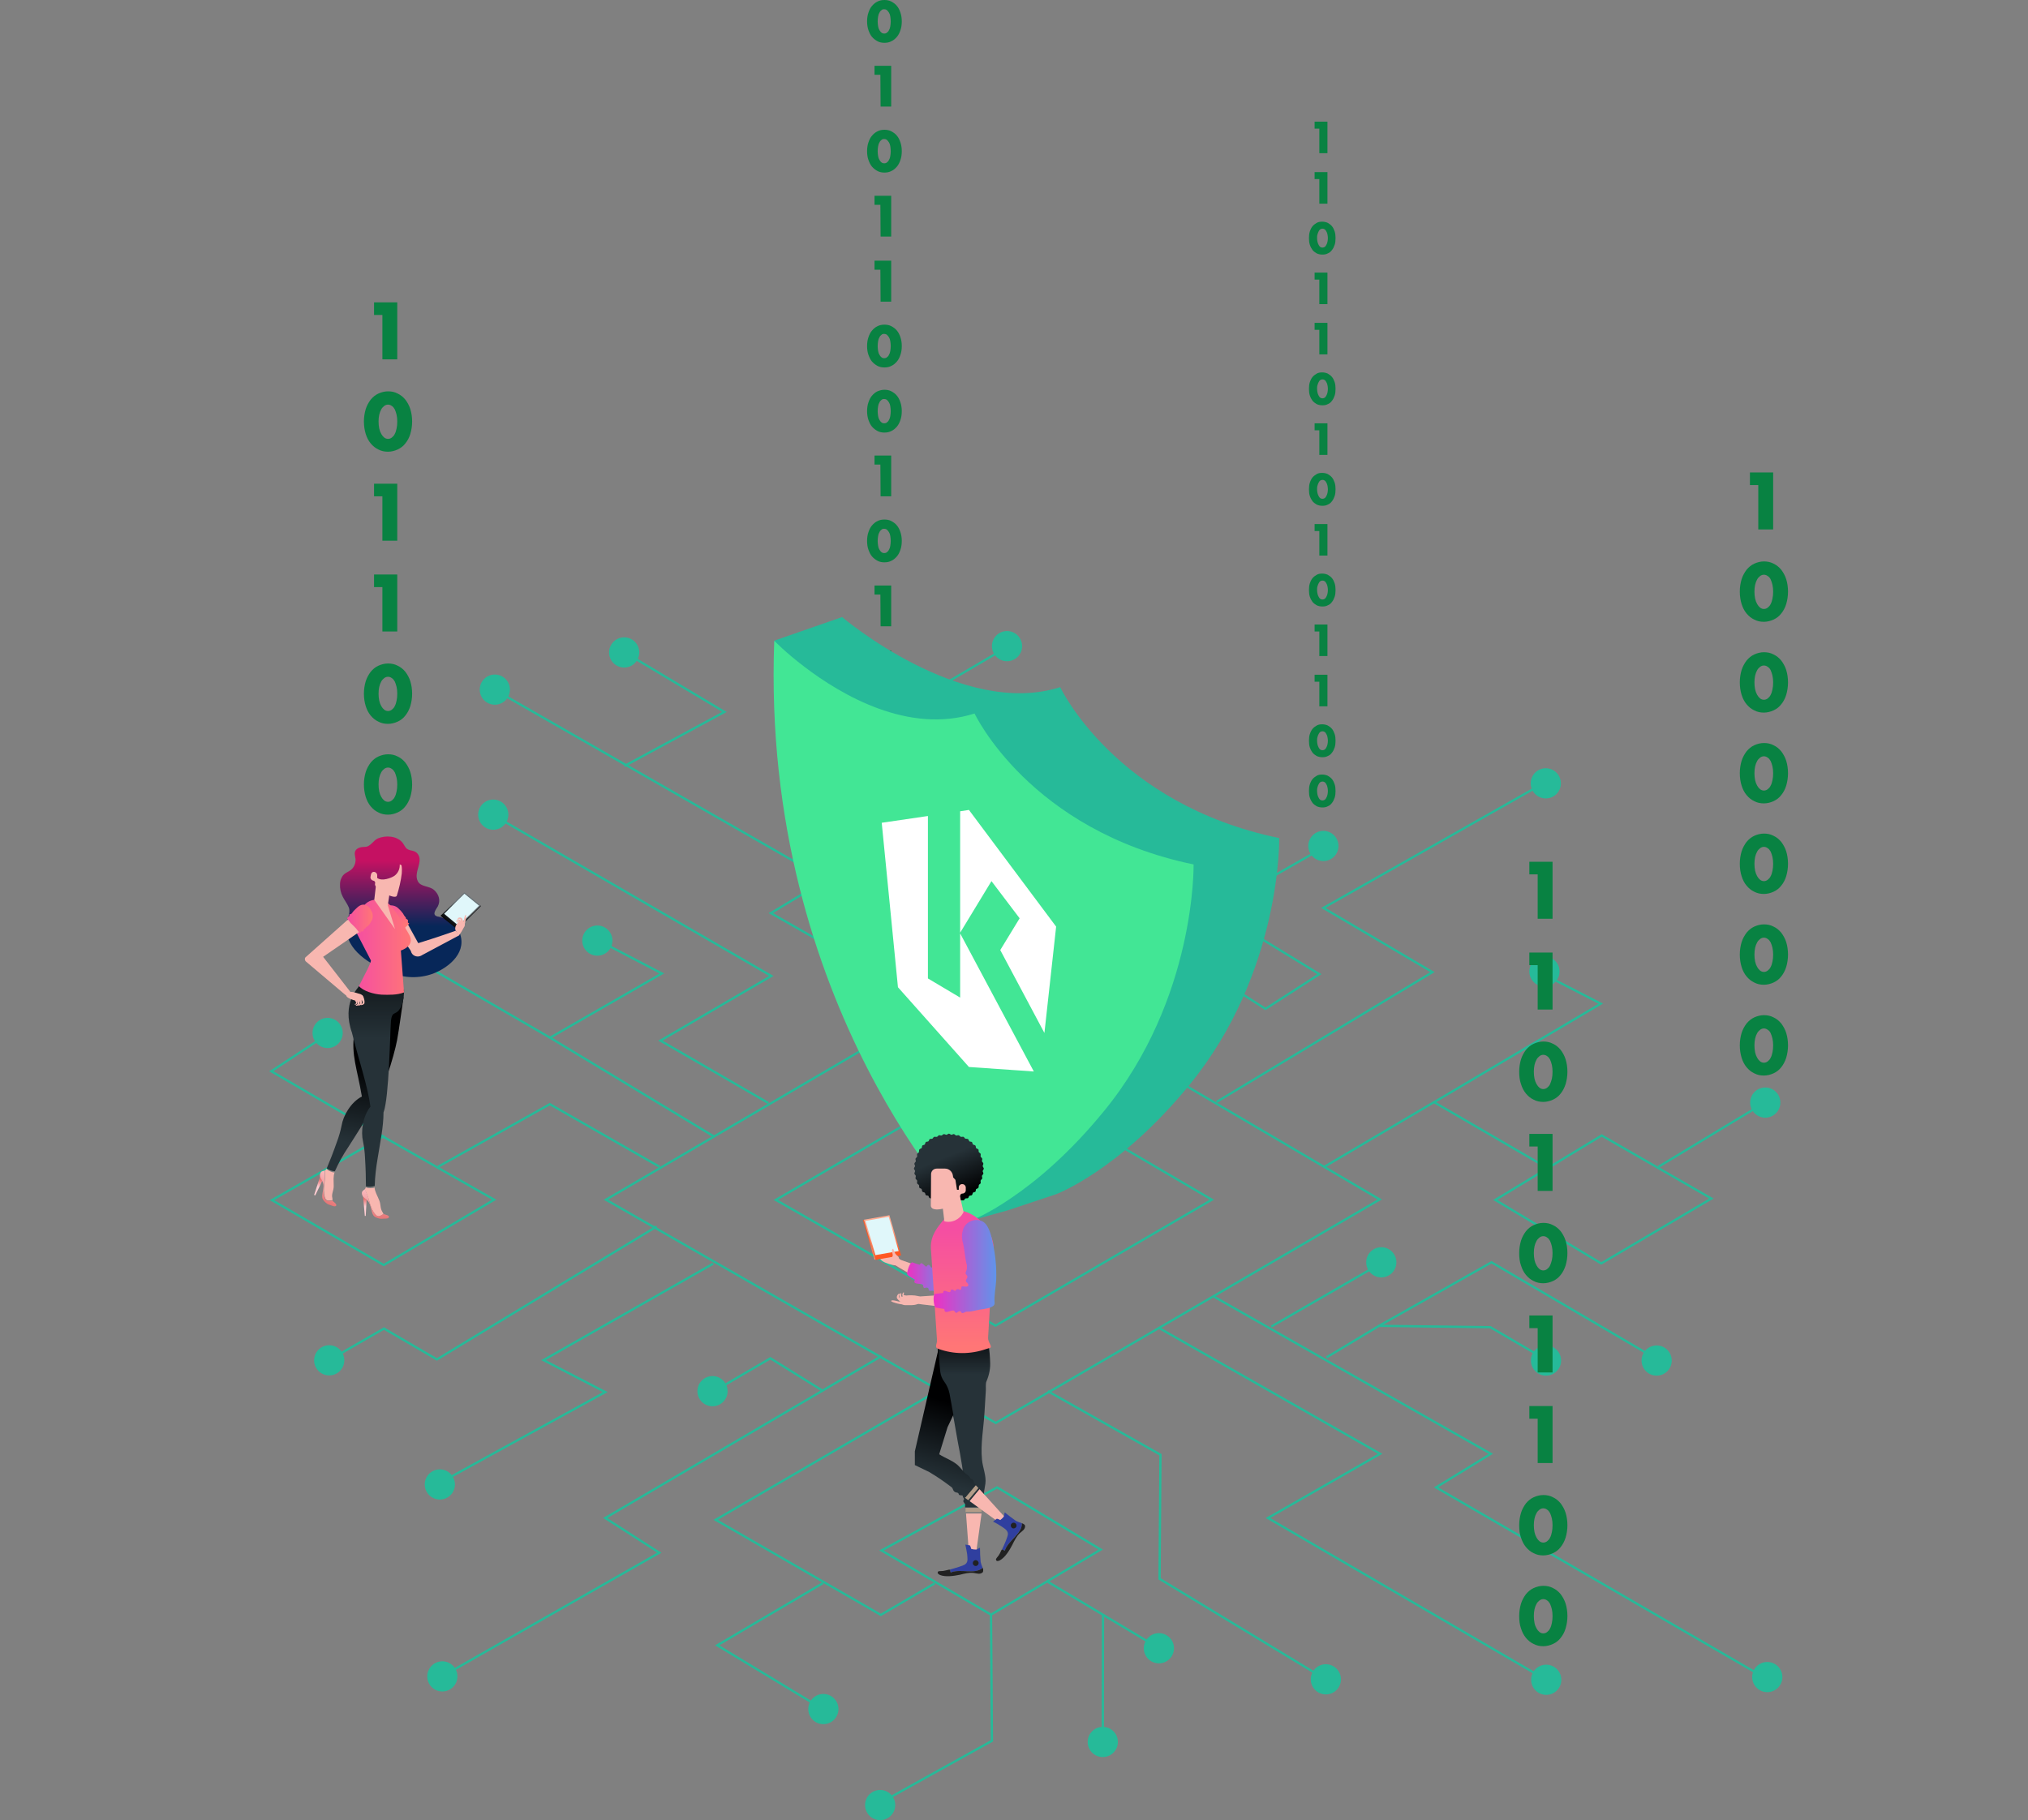 <?xml version="1.0" encoding="utf-8"?>
<!-- Generator: Adobe Illustrator 23.0.4, SVG Export Plug-In . SVG Version: 6.00 Build 0)  -->
<svg version="1.1" id="Layer_1" xmlns="http://www.w3.org/2000/svg" xmlns:xlink="http://www.w3.org/1999/xlink" x="0px" y="0px"
	 viewBox="0 0 900 807.9" style="enable-background:new 0 0 900 807.9;" xml:space="preserve">
<rect x="0" y="0" width="900" height="807.9" fill="#808080" stroke="none"/>
<style type="text/css">
	.st0{fill:#088242;}
	.st1{fill:#26BA99;}
	.st2{fill:none;stroke:#26BA99;stroke-miterlimit:10;}
	.st3{fill:#42E695;}
	.st4{fill:#FFFFFF;}
	.st5{fill:#F8B7B0;}
	.st6{fill:#B29C88;}
	.st7{fill:url(#SVGID_1_);}
	.st8{fill:#303F9F;}
	.st9{fill:#212121;}
	.st10{fill:url(#SVGID_2_);}
	.st11{fill:url(#SVGID_3_);}
	.st12{fill:#E0F7FA;}
	.st13{fill:url(#SVGID_4_);}
	.st14{fill:url(#SVGID_5_);}
	.st15{fill:url(#SVGID_6_);}
	.st16{fill:url(#SVGID_7_);}
	.st17{fill:url(#SVGID_8_);}
	.st18{fill:url(#SVGID_9_);}
	.st19{fill:url(#SVGID_10_);}
	.st20{fill:url(#SVGID_11_);}
	.st21{fill:url(#SVGID_12_);}
	.st22{fill:url(#SVGID_13_);}
	.st23{fill:url(#SVGID_14_);}
	.st24{fill:url(#SVGID_15_);}
	.st25{fill:url(#SVGID_16_);}
	.st26{fill:url(#SVGID_17_);}
	.st27{fill:url(#SVGID_18_);}
	.st28{fill:url(#SVGID_19_);}
	.st29{fill:url(#SVGID_20_);}
	.st30{fill:url(#SVGID_21_);}
	.st31{fill:url(#SVGID_22_);}
</style>
<g id="Layer_3">
	<g>
		<g>
			<path class="st0" d="M384.8,9.5c0-1.4,0.2-2.8,0.6-3.9c0.4-1.2,0.9-2.2,1.6-3s1.5-1.5,2.4-1.9c0.9-0.5,2-0.7,3.1-0.7
				s2.2,0.2,3.1,0.7s1.8,1.1,2.4,1.9c0.7,0.8,1.2,1.8,1.6,3s0.6,2.5,0.6,3.9s-0.2,2.8-0.6,3.9c-0.4,1.2-0.9,2.2-1.6,3
				s-1.5,1.5-2.4,1.9c-0.9,0.5-2,0.7-3.1,0.7s-2.2-0.2-3.1-0.7s-1.7-1.1-2.4-1.9c-0.7-0.8-1.2-1.9-1.6-3
				C385,12.2,384.8,10.9,384.8,9.5z M389.5,9.5c0,0.8,0.1,1.5,0.2,2.2s0.3,1.2,0.6,1.7s0.6,0.9,0.9,1.1c0.4,0.3,0.8,0.4,1.2,0.4
				c0.4,0,0.9-0.1,1.2-0.4c0.4-0.3,0.7-0.6,0.9-1.1c0.3-0.5,0.5-1,0.6-1.7s0.2-1.4,0.2-2.2s-0.1-1.5-0.2-2.2s-0.3-1.2-0.6-1.7
				c-0.3-0.5-0.6-0.8-0.9-1.1c-0.4-0.3-0.8-0.4-1.2-0.4c-0.5,0-0.9,0.1-1.2,0.4c-0.4,0.3-0.7,0.6-0.9,1.1c-0.3,0.5-0.5,1-0.6,1.7
				S389.5,8.7,389.5,9.5z"/>
			<path class="st0" d="M390.7,33.2h-2.6v-4h7.4v18.1h-4.7L390.7,33.2L390.7,33.2z"/>
			<path class="st0" d="M384.8,67.1c0-1.4,0.2-2.8,0.6-3.9c0.4-1.2,0.9-2.2,1.6-3s1.5-1.5,2.4-1.9c0.9-0.5,2-0.7,3.1-0.7
				s2.2,0.2,3.1,0.7s1.8,1.1,2.4,1.9c0.7,0.8,1.2,1.8,1.6,3c0.4,1.2,0.6,2.5,0.6,3.9c0,1.4-0.2,2.8-0.6,3.9c-0.4,1.2-0.9,2.2-1.6,3
				s-1.5,1.5-2.4,1.9c-0.9,0.5-2,0.7-3.1,0.7s-2.2-0.2-3.1-0.7s-1.7-1.1-2.4-1.9c-0.7-0.8-1.2-1.9-1.6-3
				C385,69.9,384.8,68.6,384.8,67.1z M389.5,67.1c0,0.8,0.1,1.5,0.2,2.2s0.3,1.2,0.6,1.7c0.3,0.5,0.6,0.9,0.9,1.1
				c0.4,0.3,0.8,0.4,1.2,0.4c0.4,0,0.9-0.1,1.2-0.4c0.4-0.3,0.7-0.6,0.9-1.1c0.3-0.5,0.5-1,0.6-1.7s0.2-1.4,0.2-2.2
				c0-0.8-0.1-1.5-0.2-2.2s-0.3-1.2-0.6-1.7c-0.3-0.5-0.6-0.8-0.9-1.1c-0.4-0.3-0.8-0.4-1.2-0.4c-0.5,0-0.9,0.1-1.2,0.4
				c-0.4,0.3-0.7,0.6-0.9,1.1c-0.3,0.5-0.5,1-0.6,1.7S389.5,66.3,389.5,67.1z"/>
			<path class="st0" d="M390.7,90.9h-2.6v-4h7.4V105h-4.7L390.7,90.9L390.7,90.9z"/>
			<path class="st0" d="M390.7,119.7h-2.6v-4h7.4v18.2h-4.7L390.7,119.7L390.7,119.7z"/>
			<path class="st0" d="M384.8,153.6c0-1.4,0.2-2.8,0.6-3.9c0.4-1.2,0.9-2.2,1.6-3s1.5-1.5,2.4-1.9c0.9-0.5,2-0.7,3.1-0.7
				s2.2,0.2,3.1,0.7s1.8,1.1,2.4,1.9c0.7,0.8,1.2,1.8,1.6,3s0.6,2.5,0.6,3.9s-0.2,2.8-0.6,3.9c-0.4,1.2-0.9,2.2-1.6,3
				s-1.5,1.5-2.4,1.9c-0.9,0.5-2,0.7-3.1,0.7s-2.2-0.2-3.1-0.7s-1.7-1.1-2.4-1.9c-0.7-0.8-1.2-1.9-1.6-3
				C385,156.4,384.8,155.1,384.8,153.6z M389.5,153.6c0,0.8,0.1,1.5,0.2,2.2s0.3,1.2,0.6,1.7s0.6,0.9,0.9,1.1
				c0.4,0.3,0.8,0.4,1.2,0.4c0.4,0,0.9-0.1,1.2-0.4c0.4-0.3,0.7-0.6,0.9-1.1c0.3-0.5,0.5-1,0.6-1.7s0.2-1.4,0.2-2.2
				s-0.1-1.5-0.2-2.2s-0.3-1.2-0.6-1.7c-0.3-0.5-0.6-0.8-0.9-1.1c-0.4-0.3-0.8-0.4-1.2-0.4c-0.5,0-0.9,0.1-1.2,0.4
				c-0.4,0.3-0.7,0.6-0.9,1.1c-0.3,0.5-0.5,1-0.6,1.7S389.5,152.8,389.5,153.6z"/>
			<path class="st0" d="M384.8,182.5c0-1.4,0.2-2.8,0.6-3.9c0.4-1.2,0.9-2.2,1.6-3s1.5-1.5,2.4-1.9s2-0.7,3.1-0.7s2.2,0.2,3.1,0.7
				s1.8,1.1,2.4,1.9c0.7,0.8,1.2,1.8,1.6,3s0.6,2.5,0.6,3.9s-0.2,2.8-0.6,3.9c-0.4,1.2-0.9,2.2-1.6,3s-1.5,1.5-2.4,1.9
				c-0.9,0.5-2,0.7-3.1,0.7s-2.2-0.2-3.1-0.7s-1.7-1.1-2.4-1.9c-0.7-0.8-1.2-1.9-1.6-3C385,185.2,384.8,183.9,384.8,182.5z
				 M389.5,182.5c0,0.8,0.1,1.5,0.2,2.2s0.3,1.2,0.6,1.7s0.6,0.9,0.9,1.1c0.4,0.3,0.8,0.4,1.2,0.4c0.4,0,0.9-0.1,1.2-0.4
				c0.4-0.3,0.7-0.6,0.9-1.1c0.3-0.5,0.5-1,0.6-1.7s0.2-1.4,0.2-2.2s-0.1-1.5-0.2-2.2s-0.3-1.2-0.6-1.7c-0.3-0.5-0.6-0.8-0.9-1.1
				c-0.4-0.3-0.8-0.4-1.2-0.4c-0.5,0-0.9,0.1-1.2,0.4c-0.4,0.3-0.7,0.6-0.9,1.1c-0.3,0.5-0.5,1-0.6,1.7
				C389.6,180.9,389.5,181.7,389.5,182.5z"/>
			<path class="st0" d="M390.7,206.2h-2.6v-4h7.4v18.1h-4.7L390.7,206.2L390.7,206.2z"/>
			<path class="st0" d="M384.8,240.1c0-1.4,0.2-2.8,0.6-3.9c0.4-1.2,0.9-2.2,1.6-3s1.5-1.5,2.4-1.9c0.9-0.5,2-0.7,3.1-0.7
				s2.2,0.2,3.1,0.7s1.8,1.1,2.4,1.9c0.7,0.8,1.2,1.8,1.6,3s0.6,2.5,0.6,3.9s-0.2,2.8-0.6,3.9c-0.4,1.2-0.9,2.2-1.6,3
				s-1.5,1.5-2.4,1.9c-0.9,0.5-2,0.7-3.1,0.7s-2.2-0.2-3.1-0.7s-1.7-1.1-2.4-1.9c-0.7-0.8-1.2-1.9-1.6-3S384.8,241.6,384.8,240.1z
				 M389.5,240.1c0,0.8,0.1,1.5,0.2,2.2s0.3,1.2,0.6,1.7s0.6,0.9,0.9,1.1c0.4,0.3,0.8,0.4,1.2,0.4c0.4,0,0.9-0.1,1.2-0.4
				c0.4-0.3,0.7-0.6,0.9-1.1c0.3-0.5,0.5-1,0.6-1.7s0.2-1.4,0.2-2.2c0-0.8-0.1-1.5-0.2-2.2s-0.3-1.2-0.6-1.7
				c-0.3-0.5-0.6-0.8-0.9-1.1c-0.4-0.3-0.8-0.4-1.2-0.4c-0.5,0-0.9,0.1-1.2,0.4c-0.4,0.3-0.7,0.6-0.9,1.1c-0.3,0.5-0.5,1-0.6,1.7
				S389.5,239.3,389.5,240.1z"/>
			<path class="st0" d="M390.7,263.9h-2.6v-4h7.4V278h-4.7L390.7,263.9L390.7,263.9z"/>
			<path class="st0" d="M390.7,292.7h-2.6v-4h7.4v18.2h-4.7L390.7,292.7L390.7,292.7z"/>
			<path class="st0" d="M384.8,326.6c0-1.4,0.2-2.8,0.6-3.9c0.4-1.2,0.9-2.2,1.6-3s1.5-1.5,2.4-1.9c0.9-0.5,2-0.7,3.1-0.7
				s2.2,0.2,3.1,0.7s1.8,1.1,2.4,1.9c0.7,0.8,1.2,1.8,1.6,3s0.6,2.5,0.6,3.9s-0.2,2.8-0.6,3.9c-0.4,1.2-0.9,2.2-1.6,3
				s-1.5,1.5-2.4,1.9c-0.9,0.5-2,0.7-3.1,0.7s-2.2-0.2-3.1-0.7s-1.7-1.1-2.4-1.9c-0.7-0.8-1.2-1.9-1.6-3S384.8,328.1,384.8,326.6z
				 M389.5,326.6c0,0.8,0.1,1.5,0.2,2.2s0.3,1.2,0.6,1.7s0.6,0.9,0.9,1.1c0.4,0.3,0.8,0.4,1.2,0.4c0.4,0,0.9-0.1,1.2-0.4
				c0.4-0.3,0.7-0.6,0.9-1.1c0.3-0.5,0.5-1,0.6-1.7s0.2-1.4,0.2-2.2c0-0.8-0.1-1.5-0.2-2.2s-0.3-1.2-0.6-1.7
				c-0.3-0.5-0.6-0.8-0.9-1.1c-0.4-0.3-0.8-0.4-1.2-0.4c-0.5,0-0.9,0.1-1.2,0.4c-0.4,0.3-0.7,0.6-0.9,1.1c-0.3,0.5-0.5,1-0.6,1.7
				S389.5,325.8,389.5,326.6z"/>
		</g>
	</g>
	<g>
		<g>
			<path class="st0" d="M585.4,57.1h-2V54h5.7v14h-3.6V57.1H585.4z"/>
			<path class="st0" d="M585.4,79.5h-2v-3.1h5.7v14h-3.6V79.5H585.4z"/>
			<path class="st0" d="M580.9,105.7c0-1.1,0.1-2.1,0.4-3c0.3-0.9,0.7-1.7,1.2-2.3s1.2-1.1,1.9-1.5s1.5-0.5,2.4-0.5s1.7,0.2,2.4,0.5
				c0.7,0.4,1.4,0.9,1.9,1.5s0.9,1.4,1.2,2.3c0.3,0.9,0.4,1.9,0.4,3s-0.1,2.1-0.4,3c-0.3,0.9-0.7,1.7-1.2,2.3
				c-0.5,0.7-1.1,1.2-1.9,1.5c-0.7,0.4-1.5,0.5-2.4,0.5s-1.7-0.2-2.4-0.5c-0.7-0.4-1.4-0.9-1.9-1.5c-0.5-0.7-0.9-1.4-1.2-2.3
				C581,107.8,580.9,106.8,580.9,105.7z M584.5,105.7c0,0.6,0.1,1.2,0.2,1.7c0.1,0.5,0.3,0.9,0.5,1.3c0.2,0.4,0.4,0.7,0.7,0.9
				s0.6,0.3,1,0.3c0.3,0,0.7-0.1,1-0.3s0.5-0.5,0.7-0.9s0.4-0.8,0.5-1.3s0.2-1.1,0.2-1.7c0-0.6-0.1-1.2-0.2-1.7
				c-0.1-0.5-0.3-1-0.5-1.3c-0.2-0.4-0.4-0.7-0.7-0.9s-0.6-0.3-1-0.3s-0.7,0.1-1,0.3s-0.5,0.5-0.7,0.9s-0.4,0.8-0.5,1.3
				C584.5,104.5,584.5,105.1,584.5,105.7z"/>
			<path class="st0" d="M585.4,124.1h-2V121h5.7v14h-3.6v-10.9H585.4z"/>
			<path class="st0" d="M585.4,146.4h-2v-3.1h5.7v14h-3.6v-10.9H585.4z"/>
			<path class="st0" d="M580.9,172.6c0-1.1,0.1-2.1,0.4-3c0.3-0.9,0.7-1.7,1.2-2.3s1.2-1.1,1.9-1.5s1.5-0.5,2.4-0.5s1.7,0.2,2.4,0.5
				c0.7,0.4,1.4,0.9,1.9,1.5s0.9,1.4,1.2,2.3c0.3,0.9,0.4,1.9,0.4,3s-0.1,2.1-0.4,3c-0.3,0.9-0.7,1.7-1.2,2.3
				c-0.5,0.7-1.1,1.2-1.9,1.5c-0.7,0.4-1.5,0.5-2.4,0.5s-1.7-0.2-2.4-0.5c-0.7-0.4-1.4-0.9-1.9-1.5c-0.5-0.7-0.9-1.4-1.2-2.3
				C581,174.7,580.9,173.7,580.9,172.6z M584.5,172.6c0,0.6,0.1,1.2,0.2,1.7c0.1,0.5,0.3,0.9,0.5,1.3s0.4,0.7,0.7,0.9s0.6,0.3,1,0.3
				c0.3,0,0.7-0.1,1-0.3s0.5-0.5,0.7-0.9s0.4-0.8,0.5-1.3s0.2-1.1,0.2-1.7c0-0.6-0.1-1.2-0.2-1.7c-0.1-0.5-0.3-1-0.5-1.3
				c-0.2-0.4-0.4-0.7-0.7-0.9s-0.6-0.3-1-0.3s-0.7,0.1-1,0.3s-0.5,0.5-0.7,0.9s-0.4,0.8-0.5,1.3C584.5,171.4,584.5,172,584.5,172.6z
				"/>
			<path class="st0" d="M585.4,191h-2v-3.1h5.7v14h-3.6V191H585.4z"/>
			<path class="st0" d="M580.9,217.2c0-1.1,0.1-2.1,0.4-3c0.3-0.9,0.7-1.7,1.2-2.3s1.2-1.1,1.9-1.5s1.5-0.5,2.4-0.5s1.7,0.2,2.4,0.5
				c0.7,0.4,1.4,0.9,1.9,1.5s0.9,1.4,1.2,2.3c0.3,0.9,0.4,1.9,0.4,3c0,1.1-0.1,2.1-0.4,3c-0.3,0.9-0.7,1.7-1.2,2.3
				c-0.5,0.7-1.1,1.2-1.9,1.5c-0.7,0.4-1.5,0.5-2.4,0.5s-1.7-0.2-2.4-0.5c-0.7-0.4-1.4-0.9-1.9-1.5c-0.5-0.7-0.9-1.4-1.2-2.3
				C581,219.4,580.9,218.4,580.9,217.2z M584.5,217.2c0,0.6,0.1,1.2,0.2,1.7c0.1,0.5,0.3,0.9,0.5,1.3s0.4,0.7,0.7,0.9
				c0.3,0.2,0.6,0.3,1,0.3c0.3,0,0.7-0.1,1-0.3c0.3-0.2,0.5-0.5,0.7-0.9s0.4-0.8,0.5-1.3s0.2-1.1,0.2-1.7c0-0.6-0.1-1.2-0.2-1.7
				c-0.1-0.5-0.3-1-0.5-1.3c-0.2-0.4-0.4-0.7-0.7-0.9s-0.6-0.3-1-0.3s-0.7,0.1-1,0.3s-0.5,0.5-0.7,0.9s-0.4,0.8-0.5,1.3
				C584.5,216.1,584.5,216.6,584.5,217.2z"/>
			<path class="st0" d="M585.4,235.7h-2v-3.1h5.7v14h-3.6v-10.9H585.4z"/>
			<path class="st0" d="M580.9,261.9c0-1.1,0.1-2.1,0.4-3c0.3-0.9,0.7-1.7,1.2-2.3c0.5-0.6,1.2-1.1,1.9-1.5s1.5-0.5,2.4-0.5
				s1.7,0.2,2.4,0.5c0.7,0.4,1.4,0.9,1.9,1.5s0.9,1.4,1.2,2.3s0.4,1.9,0.4,3s-0.1,2.1-0.4,3c-0.3,0.9-0.7,1.7-1.2,2.3
				c-0.5,0.7-1.1,1.2-1.9,1.5c-0.7,0.4-1.5,0.5-2.4,0.5s-1.7-0.2-2.4-0.5c-0.7-0.4-1.4-0.9-1.9-1.5c-0.5-0.7-0.9-1.4-1.2-2.3
				C581,264,580.9,263,580.9,261.9z M584.5,261.9c0,0.6,0.1,1.2,0.2,1.7c0.1,0.5,0.3,0.9,0.5,1.3s0.4,0.7,0.7,0.9
				c0.3,0.2,0.6,0.3,1,0.3c0.3,0,0.7-0.1,1-0.3c0.3-0.2,0.5-0.5,0.7-0.9s0.4-0.8,0.5-1.3s0.2-1.1,0.2-1.7s-0.1-1.2-0.2-1.7
				c-0.1-0.5-0.3-1-0.5-1.3c-0.2-0.4-0.4-0.7-0.7-0.9c-0.3-0.2-0.6-0.3-1-0.3s-0.7,0.1-1,0.3c-0.3,0.2-0.5,0.5-0.7,0.9
				s-0.4,0.8-0.5,1.3C584.5,260.7,584.5,261.3,584.5,261.9z"/>
			<path class="st0" d="M585.4,280.3h-2v-3.1h5.7v14h-3.6v-10.9H585.4z"/>
			<path class="st0" d="M585.4,302.6h-2v-3.1h5.7v14h-3.6v-10.9H585.4z"/>
			<path class="st0" d="M580.9,328.8c0-1.1,0.1-2.1,0.4-3c0.3-0.9,0.7-1.7,1.2-2.3c0.5-0.6,1.2-1.1,1.9-1.5s1.5-0.5,2.4-0.5
				s1.7,0.2,2.4,0.5c0.7,0.4,1.4,0.9,1.9,1.5s0.9,1.4,1.2,2.3s0.4,1.9,0.4,3s-0.1,2.1-0.4,3c-0.3,0.9-0.7,1.7-1.2,2.3
				c-0.5,0.7-1.1,1.2-1.9,1.5c-0.7,0.4-1.5,0.5-2.4,0.5s-1.7-0.2-2.4-0.5c-0.7-0.4-1.4-0.9-1.9-1.5c-0.5-0.7-0.9-1.4-1.2-2.3
				C581,331,580.9,329.9,580.9,328.8z M584.5,328.8c0,0.6,0.1,1.2,0.2,1.7c0.1,0.5,0.3,0.9,0.5,1.3s0.4,0.7,0.7,0.9
				c0.3,0.2,0.6,0.3,1,0.3c0.3,0,0.7-0.1,1-0.3c0.3-0.2,0.5-0.5,0.7-0.9s0.4-0.8,0.5-1.3s0.2-1.1,0.2-1.7s-0.1-1.2-0.2-1.7
				c-0.1-0.5-0.3-1-0.5-1.3c-0.2-0.4-0.4-0.7-0.7-0.9c-0.3-0.2-0.6-0.3-1-0.3s-0.7,0.1-1,0.3c-0.3,0.2-0.5,0.5-0.7,0.9
				s-0.4,0.8-0.5,1.3C584.5,327.7,584.5,328.2,584.5,328.8z"/>
			<path class="st0" d="M580.9,351.1c0-1.1,0.1-2.1,0.4-3c0.3-0.9,0.7-1.7,1.2-2.3c0.5-0.6,1.2-1.1,1.9-1.5s1.5-0.5,2.4-0.5
				s1.7,0.2,2.4,0.5c0.7,0.4,1.4,0.9,1.9,1.5s0.9,1.4,1.2,2.3s0.4,1.9,0.4,3s-0.1,2.1-0.4,3c-0.3,0.9-0.7,1.7-1.2,2.3
				c-0.5,0.7-1.1,1.2-1.9,1.5c-0.7,0.4-1.5,0.5-2.4,0.5s-1.7-0.2-2.4-0.5c-0.7-0.4-1.4-0.9-1.9-1.5c-0.5-0.7-0.9-1.4-1.2-2.3
				C581,353.3,580.9,352.3,580.9,351.1z M584.5,351.1c0,0.6,0.1,1.2,0.2,1.7c0.1,0.5,0.3,0.9,0.5,1.3s0.4,0.7,0.7,0.9
				c0.3,0.2,0.6,0.3,1,0.3c0.3,0,0.7-0.1,1-0.3c0.3-0.2,0.5-0.5,0.7-0.9s0.4-0.8,0.5-1.3s0.2-1.1,0.2-1.7s-0.1-1.2-0.2-1.7
				c-0.1-0.5-0.3-1-0.5-1.3c-0.2-0.4-0.4-0.7-0.7-0.9c-0.3-0.2-0.6-0.3-1-0.3s-0.7,0.1-1,0.3c-0.3,0.2-0.5,0.5-0.7,0.9
				s-0.4,0.8-0.5,1.3C584.5,350,584.5,350.5,584.5,351.1z"/>
		</g>
	</g>
</g>
<g>
	<g>
		<g>
			<g id="Ellipse_2_">
				<circle class="st1" cx="489.4" cy="773.2" r="6.7"/>
				<circle class="st1" cx="514.3" cy="731.6" r="6.7"/>
				<circle class="st1" cx="588.4" cy="745.4" r="6.7"/>
				<circle class="st1" cx="686.2" cy="745.6" r="6.7"/>
				<circle class="st1" cx="784.3" cy="744.4" r="6.7"/>
				<circle class="st1" cx="686.1" cy="603.9" r="6.7"/>
				<circle class="st1" cx="613" cy="560.3" r="6.7"/>
				<circle class="st1" cx="685.4" cy="431.2" r="6.7"/>
				<circle class="st1" cx="686" cy="347.7" r="6.7"/>
				<circle class="st1" cx="587.3" cy="375.5" r="6.7"/>
				<circle class="st1" cx="783.4" cy="489.4" r="6.7"/>
				<circle class="st1" cx="145.4" cy="458.5" r="6.7"/>
				<circle class="st1" cx="168.7" cy="416.9" r="6.7"/>
				<circle class="st1" cx="735.2" cy="603.9" r="6.7"/>
				<circle class="st1" cx="277" cy="289.6" r="6.7"/>
				<circle class="st1" cx="446.9" cy="286.8" r="6.7"/>
				<circle class="st1" cx="219.6" cy="306.1" r="6.7"/>
				<circle class="st1" cx="218.9" cy="361.6" r="6.7"/>
				<circle class="st1" cx="265.1" cy="417.5" r="6.7"/>
				<circle class="st1" cx="196.3" cy="744.1" r="6.7"/>
				<circle class="st1" cx="316.2" cy="617.5" r="6.7"/>
				<circle class="st1" cx="195.2" cy="658.9" r="6.7"/>
				<circle class="st1" cx="146.1" cy="603.8" r="6.7"/>
				<circle class="st1" cx="390.6" cy="801.2" r="6.7"/>
				<circle class="st1" cx="365.4" cy="758.6" r="6.7"/>
			</g>
			<g id="Path_2_">
				<line class="st2" x1="736" y1="517.9" x2="783.5" y2="489.2"/>
				<polyline class="st2" points="170.7,504.8 120.4,475.5 145.6,458.9 				"/>
				<polyline class="st2" points="736,603.7 661.9,560.3 612,588.5 				"/>
				<line class="st2" x1="244.1" y1="460.6" x2="169.4" y2="417.3"/>
				<polygon class="st2" points="441.3,476 537.8,532.5 441.8,588.4 344.3,532.6 				"/>
				<polyline class="st2" points="416.2,447.5 342.1,405.3 366.7,390.5 220.4,306.7 				"/>
				<polyline class="st2" points="277.1,340 321.5,316 277.1,289.5 				"/>
				<polygon class="st2" points="441,431.9 612.3,532.4 441.9,631.6 268.9,532.5 				"/>
				<polyline class="st2" points="416.7,617 317.6,674.6 390.9,716.8 414.8,702.8 				"/>
				<polygon class="st2" points="442.5,660.2 391.2,688.2 439.8,716.7 488.5,687.8 				"/>
				<polygon class="st2" points="710.8,504 663.6,532.6 710.6,560.8 759.5,532 				"/>
				<polygon class="st2" points="440.4,348.4 390.9,375.9 439.9,404.7 488.7,376.6 				"/>
				<polygon class="st2" points="170,504.5 120.7,532.7 170.3,561.5 219.3,532.5 				"/>
				<line class="st2" x1="465" y1="702.1" x2="513.7" y2="731.2"/>
				<line class="st2" x1="489.5" y1="716.5" x2="489.4" y2="774.8"/>
				<polyline class="st2" points="292.7,517.9 244,490.1 194.4,517.9 				"/>
				<polyline class="st2" points="465.8,390 512,417.4 465.8,445.2 				"/>
				<polyline class="st2" points="687,518.6 636.4,489.2 587.7,517.9 				"/>
				<polyline class="st2" points="514.1,589.3 612.5,645.3 562.7,673.8 685.6,745.3 				"/>
				<polyline class="st2" points="538.5,575.4 661.6,645.3 637.3,660.2 783.5,744.9 				"/>
				<polyline class="st2" points="291.4,544.4 193.9,603.4 170.4,589.7 145.2,604.2 				"/>
				<polyline class="st2" points="316.5,560.9 241.2,603.7 268.6,617.9 193.9,658.9 				"/>
				<polyline class="st2" points="391.2,601.9 268.6,673.8 292.6,689.2 194.8,744.9 				"/>
				<polyline class="st2" points="588.7,602.5 612,588.5 661.4,589.1 686.4,603.7 				"/>
				<line class="st2" x1="564.2" y1="588.8" x2="613.8" y2="560.2"/>
				<polyline class="st2" points="465,617.5 515,645.7 514.6,700.8 590.4,746.7 				"/>
				<polyline class="st2" points="439.8,716.7 440.2,772.7 388,801.7 				"/>
				<polyline class="st2" points="365.4,617.5 341.9,602.9 316.2,617.9 				"/>
				<polyline class="st2" points="539.9,489.1 635.7,431.5 587.3,403 688.6,345.6 				"/>
				<polyline class="st2" points="317.1,504.6 244.1,460.6 293.7,432.1 266.3,417.8 				"/>
				<polyline class="st2" points="341,489.6 293.1,461.9 342.3,433.2 219.6,362.2 				"/>
				<polyline class="st2" points="489.8,460.3 538.2,432.9 561.6,447.8 585.5,432.4 538.8,403.9 588.4,375.6 				"/>
				<polyline class="st2" points="365.2,702.7 318.3,730.3 365.8,759 				"/>
				<polyline class="st2" points="636.3,489.3 710.4,445.5 685.5,432.7 				"/>
				<polyline class="st2" points="418,362 366.7,334.3 447.8,286.7 				"/>
			</g>
		</g>
		<g>
			<path class="st1" d="M567.7,372c-72.9-15.1-97.2-67-97.2-67c-43.8,14-96.8-31.1-96.8-31.1l-30.2,10.5c0,0,5.9,8.3,16.4,16.9
				c1.8,117.1,54.2,195.3,77,223.8l-6.2,16.7l16.6-4.6l21.3-7.1c0,0,28-10.3,59.3-48.6C568.8,431.5,567.7,372,567.7,372z"/>
			<path class="st3" d="M529.7,383.7c-72.9-15.1-97.2-67-97.2-67c-29.2,9.3-59-8.1-75.6-20.8c-8.3-6.3-13.3-11.5-13.3-11.5
				c-6.1,162.9,87.2,257.4,87.2,257.4s7.2-2.6,18.2-10.2c10.9-7.4,25.5-19.5,41-38.5C530.8,443.2,529.7,383.7,529.7,383.7z"/>
		</g>
	</g>
	<g>
		<polygon class="st4" points="426.1,414.3 426.1,442.8 411.8,434.3 411.8,362.2 391.3,365.2 398.5,438.2 430,473.6 458.8,475.6 		
			"/>
		<polygon class="st4" points="452.5,407.6 443.9,421.7 463.5,458.5 468.7,411.3 430,359.5 426.1,360.1 426.1,414 440,391.1 		"/>
	</g>
</g>
<g>
	<g>
		<g>
			<path class="st0" d="M682.4,388.1h-3.7v-5.6H689v25.3h-6.6V388.1z"/>
			<path class="st0" d="M682.4,428.4h-3.7v-5.6H689v25.3h-6.6V428.4z"/>
			<path class="st0" d="M674.2,475.7c0-2,0.3-3.8,0.8-5.5c0.5-1.6,1.3-3,2.2-4.2c1-1.2,2.1-2.1,3.4-2.7c1.3-0.6,2.8-1,4.3-1
				c1.6,0,3,0.3,4.3,1c1.3,0.6,2.4,1.5,3.4,2.7c0.9,1.2,1.7,2.6,2.2,4.2s0.8,3.5,0.8,5.5s-0.3,3.8-0.8,5.5c-0.5,1.6-1.3,3.1-2.2,4.2
				c-0.9,1.2-2.1,2.1-3.4,2.7c-1.3,0.6-2.8,1-4.3,1c-1.6,0-3-0.3-4.3-1c-1.3-0.6-2.4-1.5-3.4-2.7s-1.7-2.6-2.2-4.2
				C674.4,479.5,674.2,477.7,674.2,475.7z M680.7,475.7c0,1.1,0.1,2.1,0.3,3.1c0.2,0.9,0.5,1.7,0.9,2.4s0.8,1.2,1.3,1.6
				c0.5,0.4,1.1,0.6,1.7,0.6c0.6,0,1.2-0.2,1.7-0.6c0.5-0.4,1-0.9,1.3-1.6s0.6-1.5,0.8-2.4s0.3-1.9,0.3-3.1c0-1.1-0.1-2.1-0.3-3
				s-0.5-1.7-0.8-2.4c-0.4-0.7-0.8-1.2-1.3-1.5c-0.5-0.4-1.1-0.6-1.7-0.6c-0.6,0-1.2,0.2-1.7,0.6s-1,0.9-1.3,1.5
				c-0.4,0.7-0.7,1.5-0.9,2.4C680.8,473.6,680.7,474.6,680.7,475.7z"/>
			<path class="st0" d="M682.4,508.9h-3.7v-5.6H689v25.3h-6.6V508.9z"/>
			<path class="st0" d="M674.2,556.2c0-2,0.3-3.8,0.8-5.5c0.5-1.6,1.3-3,2.2-4.2c1-1.2,2.1-2.1,3.4-2.7c1.3-0.6,2.8-1,4.3-1
				c1.6,0,3,0.3,4.3,1c1.3,0.6,2.4,1.5,3.4,2.7c0.9,1.2,1.7,2.6,2.2,4.2c0.5,1.6,0.8,3.5,0.8,5.5s-0.3,3.8-0.8,5.5
				c-0.5,1.6-1.3,3.1-2.2,4.2c-0.9,1.2-2.1,2.1-3.4,2.7c-1.3,0.6-2.8,1-4.3,1c-1.6,0-3-0.3-4.3-1c-1.3-0.6-2.4-1.5-3.4-2.7
				s-1.7-2.6-2.2-4.2C674.4,560.1,674.2,558.2,674.2,556.2z M680.7,556.2c0,1.1,0.1,2.1,0.3,3.1c0.2,0.9,0.5,1.7,0.9,2.4
				s0.8,1.2,1.3,1.6c0.5,0.4,1.1,0.6,1.7,0.6c0.6,0,1.2-0.2,1.7-0.6c0.5-0.4,1-0.9,1.3-1.6s0.6-1.5,0.8-2.4s0.3-1.9,0.3-3.1
				c0-1.1-0.1-2.1-0.3-3s-0.5-1.7-0.8-2.4c-0.4-0.7-0.8-1.2-1.3-1.5c-0.5-0.4-1.1-0.6-1.7-0.6c-0.6,0-1.2,0.2-1.7,0.6
				c-0.5,0.4-1,0.9-1.3,1.5c-0.4,0.7-0.7,1.5-0.9,2.4S680.7,555.1,680.7,556.2z"/>
			<path class="st0" d="M682.4,589.5h-3.7v-5.6H689v25.3h-6.6V589.5z"/>
			<path class="st0" d="M682.4,629.7h-3.7v-5.6H689v25.3h-6.6V629.7z"/>
			<path class="st0" d="M674.2,677c0-2,0.3-3.8,0.8-5.5c0.5-1.6,1.3-3,2.2-4.2c1-1.2,2.1-2.1,3.4-2.7c1.3-0.6,2.8-1,4.3-1
				c1.6,0,3,0.3,4.3,1c1.3,0.6,2.4,1.5,3.4,2.7c0.9,1.2,1.7,2.6,2.2,4.2s0.8,3.5,0.8,5.5s-0.3,3.8-0.8,5.5c-0.5,1.6-1.3,3.1-2.2,4.2
				c-0.9,1.2-2.1,2.1-3.4,2.7c-1.3,0.6-2.8,1-4.3,1c-1.6,0-3-0.3-4.3-1c-1.3-0.6-2.4-1.5-3.4-2.7s-1.7-2.6-2.2-4.2
				C674.4,680.9,674.2,679.1,674.2,677z M680.7,677c0,1.1,0.1,2.1,0.3,3.1c0.2,0.9,0.5,1.7,0.9,2.4s0.8,1.2,1.3,1.6
				c0.5,0.4,1.1,0.6,1.7,0.6c0.6,0,1.2-0.2,1.7-0.6c0.5-0.4,1-0.9,1.3-1.6c0.4-0.7,0.6-1.5,0.8-2.4s0.3-1.9,0.3-3.1
				c0-1.1-0.1-2.1-0.3-3s-0.5-1.7-0.8-2.4c-0.4-0.7-0.8-1.2-1.3-1.5c-0.5-0.4-1.1-0.6-1.7-0.6c-0.6,0-1.2,0.2-1.7,0.6
				c-0.5,0.4-1,0.9-1.3,1.5c-0.4,0.7-0.7,1.5-0.9,2.4S680.7,675.9,680.7,677z"/>
			<path class="st0" d="M674.2,717.3c0-2,0.3-3.8,0.8-5.5c0.5-1.6,1.3-3,2.2-4.2c1-1.2,2.1-2.1,3.4-2.7c1.3-0.6,2.8-1,4.3-1
				c1.6,0,3,0.3,4.3,1c1.3,0.6,2.4,1.5,3.4,2.7c0.9,1.2,1.7,2.6,2.2,4.2c0.5,1.6,0.8,3.5,0.8,5.5s-0.3,3.8-0.8,5.5s-1.3,3.1-2.2,4.2
				c-0.9,1.2-2.1,2.1-3.4,2.7c-1.3,0.6-2.8,1-4.3,1c-1.6,0-3-0.3-4.3-1c-1.3-0.6-2.4-1.5-3.4-2.7s-1.7-2.6-2.2-4.2
				C674.4,721.2,674.2,719.3,674.2,717.3z M680.7,717.3c0,1.1,0.1,2.1,0.3,3.1s0.5,1.7,0.9,2.4s0.8,1.2,1.3,1.6
				c0.5,0.4,1.1,0.6,1.7,0.6c0.6,0,1.2-0.2,1.7-0.6c0.5-0.4,1-0.9,1.3-1.6c0.4-0.7,0.6-1.5,0.8-2.4s0.3-1.9,0.3-3.1
				c0-1.1-0.1-2.1-0.3-3s-0.5-1.7-0.8-2.4c-0.4-0.7-0.8-1.2-1.3-1.5c-0.5-0.4-1.1-0.6-1.7-0.6c-0.6,0-1.2,0.2-1.7,0.6
				c-0.5,0.4-1,0.9-1.3,1.5c-0.4,0.7-0.7,1.5-0.9,2.4C680.8,715.2,680.7,716.2,680.7,717.3z"/>
		</g>
	</g>
	<g>
		<g>
			<path class="st0" d="M780.3,215.3h-3.7v-5.6h10.3V235h-6.6V215.3z"/>
			<path class="st0" d="M772.1,262.6c0-2,0.3-3.8,0.8-5.5c0.5-1.6,1.3-3,2.2-4.2c1-1.2,2.1-2.1,3.4-2.7c1.3-0.6,2.8-1,4.3-1
				c1.6,0,3,0.3,4.3,1c1.3,0.6,2.4,1.5,3.4,2.7c0.9,1.2,1.7,2.6,2.2,4.2c0.5,1.6,0.8,3.5,0.8,5.5s-0.3,3.8-0.8,5.5s-1.3,3.1-2.2,4.2
				c-0.9,1.2-2.1,2.1-3.4,2.7c-1.3,0.6-2.8,1-4.3,1c-1.6,0-3-0.3-4.3-1c-1.3-0.6-2.4-1.5-3.4-2.7s-1.7-2.6-2.2-4.2
				S772.1,264.6,772.1,262.6z M778.6,262.6c0,1.1,0.1,2.1,0.3,3.1c0.2,0.9,0.5,1.7,0.9,2.4c0.4,0.7,0.8,1.2,1.3,1.6s1.1,0.6,1.7,0.6
				c0.6,0,1.2-0.2,1.7-0.6s1-0.9,1.3-1.6c0.4-0.7,0.6-1.5,0.8-2.4s0.3-1.9,0.3-3.1c0-1.1-0.1-2.1-0.3-3s-0.5-1.7-0.8-2.4
				s-0.8-1.2-1.3-1.5c-0.5-0.4-1.1-0.6-1.7-0.6c-0.6,0-1.2,0.2-1.7,0.6c-0.5,0.4-1,0.9-1.3,1.5c-0.4,0.7-0.7,1.5-0.9,2.4
				C778.7,260.5,778.6,261.5,778.6,262.6z"/>
			<path class="st0" d="M772.1,302.9c0-2,0.3-3.8,0.8-5.5c0.5-1.6,1.3-3,2.2-4.2c1-1.2,2.1-2.1,3.4-2.7c1.3-0.6,2.8-1,4.3-1
				c1.6,0,3,0.3,4.3,1c1.3,0.6,2.4,1.5,3.4,2.7c0.9,1.2,1.7,2.6,2.2,4.2s0.8,3.5,0.8,5.5s-0.3,3.8-0.8,5.5s-1.3,3.1-2.2,4.2
				c-0.9,1.2-2.1,2.1-3.4,2.7c-1.3,0.6-2.8,1-4.3,1c-1.6,0-3-0.3-4.3-1c-1.3-0.6-2.4-1.5-3.4-2.7s-1.7-2.6-2.2-4.2
				S772.1,304.9,772.1,302.9z M778.6,302.9c0,1.1,0.1,2.1,0.3,3.1c0.2,0.9,0.5,1.7,0.9,2.4c0.4,0.7,0.8,1.2,1.3,1.6s1.1,0.6,1.7,0.6
				c0.6,0,1.2-0.2,1.7-0.6s1-0.9,1.3-1.6c0.4-0.7,0.6-1.5,0.8-2.4s0.3-1.9,0.3-3.1c0-1.1-0.1-2.1-0.3-3s-0.5-1.7-0.8-2.4
				s-0.8-1.2-1.3-1.5c-0.5-0.4-1.1-0.6-1.7-0.6c-0.6,0-1.2,0.2-1.7,0.6s-1,0.9-1.3,1.5c-0.4,0.7-0.7,1.5-0.9,2.4
				C778.7,300.8,778.6,301.8,778.6,302.9z"/>
			<path class="st0" d="M772.1,343.2c0-2,0.3-3.8,0.8-5.5c0.5-1.6,1.3-3,2.2-4.2c1-1.2,2.1-2.1,3.4-2.7c1.3-0.6,2.8-1,4.3-1
				c1.6,0,3,0.3,4.3,1c1.3,0.6,2.4,1.5,3.4,2.7c0.9,1.2,1.7,2.6,2.2,4.2s0.8,3.5,0.8,5.5s-0.3,3.8-0.8,5.5s-1.3,3.1-2.2,4.2
				c-0.9,1.2-2.1,2.1-3.4,2.7c-1.3,0.6-2.8,1-4.3,1c-1.6,0-3-0.3-4.3-1c-1.3-0.6-2.4-1.5-3.4-2.7s-1.7-2.6-2.2-4.2
				S772.1,345.2,772.1,343.2z M778.6,343.2c0,1.1,0.1,2.1,0.3,3.1c0.2,0.9,0.5,1.7,0.9,2.4c0.4,0.7,0.8,1.2,1.3,1.6s1.1,0.6,1.7,0.6
				c0.6,0,1.2-0.2,1.7-0.6s1-0.9,1.3-1.6c0.4-0.7,0.6-1.5,0.8-2.4s0.3-1.9,0.3-3.1c0-1.1-0.1-2.1-0.3-3s-0.5-1.7-0.8-2.4
				c-0.4-0.7-0.8-1.2-1.3-1.5c-0.5-0.4-1.1-0.6-1.7-0.6c-0.6,0-1.2,0.2-1.7,0.6s-1,0.9-1.3,1.5c-0.4,0.7-0.7,1.5-0.9,2.4
				C778.7,341.1,778.6,342.1,778.6,343.2z"/>
			<path class="st0" d="M772.1,383.4c0-2,0.3-3.8,0.8-5.5c0.5-1.6,1.3-3,2.2-4.2c1-1.2,2.1-2.1,3.4-2.7c1.3-0.6,2.8-1,4.3-1
				c1.6,0,3,0.3,4.3,1c1.3,0.6,2.4,1.5,3.4,2.7c0.9,1.2,1.7,2.6,2.2,4.2s0.8,3.5,0.8,5.5s-0.3,3.8-0.8,5.5s-1.3,3.1-2.2,4.2
				c-0.9,1.2-2.1,2.1-3.4,2.7c-1.3,0.6-2.8,1-4.3,1c-1.6,0-3-0.3-4.3-1c-1.3-0.6-2.4-1.5-3.4-2.7s-1.7-2.6-2.2-4.2
				S772.1,385.5,772.1,383.4z M778.6,383.4c0,1.1,0.1,2.1,0.3,3.1c0.2,0.9,0.5,1.7,0.9,2.4c0.4,0.7,0.8,1.2,1.3,1.6s1.1,0.6,1.7,0.6
				c0.6,0,1.2-0.2,1.7-0.6s1-0.9,1.3-1.6c0.4-0.7,0.6-1.5,0.8-2.4s0.3-1.9,0.3-3.1c0-1.1-0.1-2.1-0.3-3s-0.5-1.7-0.8-2.4
				c-0.4-0.7-0.8-1.2-1.3-1.5c-0.5-0.4-1.1-0.6-1.7-0.6c-0.6,0-1.2,0.2-1.7,0.6s-1,0.9-1.3,1.5c-0.4,0.7-0.7,1.5-0.9,2.4
				C778.7,381.3,778.6,382.3,778.6,383.4z"/>
			<path class="st0" d="M772.1,423.7c0-2,0.3-3.8,0.8-5.5c0.5-1.6,1.3-3,2.2-4.2c1-1.2,2.1-2.1,3.4-2.7c1.3-0.6,2.8-1,4.3-1
				c1.6,0,3,0.3,4.3,1c1.3,0.6,2.4,1.5,3.4,2.7c0.9,1.2,1.7,2.6,2.2,4.2s0.8,3.5,0.8,5.5s-0.3,3.8-0.8,5.5c-0.5,1.6-1.3,3.1-2.2,4.2
				c-0.9,1.2-2.1,2.1-3.4,2.7c-1.3,0.6-2.8,1-4.3,1c-1.6,0-3-0.3-4.3-1c-1.3-0.6-2.4-1.5-3.4-2.7s-1.7-2.6-2.2-4.2
				C772.4,427.6,772.1,425.7,772.1,423.7z M778.6,423.7c0,1.1,0.1,2.1,0.3,3.1c0.2,0.9,0.5,1.7,0.9,2.4c0.4,0.7,0.8,1.2,1.3,1.6
				s1.1,0.6,1.7,0.6c0.6,0,1.2-0.2,1.7-0.6s1-0.9,1.3-1.6c0.4-0.7,0.6-1.5,0.8-2.4s0.3-1.9,0.3-3.1c0-1.1-0.1-2.1-0.3-3
				s-0.5-1.7-0.8-2.4c-0.4-0.7-0.8-1.2-1.3-1.5c-0.5-0.4-1.1-0.6-1.7-0.6c-0.6,0-1.2,0.2-1.7,0.6s-1,0.9-1.3,1.5
				c-0.4,0.7-0.7,1.5-0.9,2.4C778.7,421.6,778.6,422.6,778.6,423.7z"/>
			<path class="st0" d="M772.1,464c0-2,0.3-3.8,0.8-5.5c0.5-1.6,1.3-3,2.2-4.2c1-1.2,2.1-2.1,3.4-2.7c1.3-0.6,2.8-1,4.3-1
				c1.6,0,3,0.3,4.3,1c1.3,0.6,2.4,1.5,3.4,2.7c0.9,1.2,1.7,2.6,2.2,4.2s0.8,3.5,0.8,5.5s-0.3,3.8-0.8,5.5c-0.5,1.6-1.3,3.1-2.2,4.2
				c-0.9,1.2-2.1,2.1-3.4,2.7c-1.3,0.6-2.8,1-4.3,1c-1.6,0-3-0.3-4.3-1c-1.3-0.6-2.4-1.5-3.4-2.7s-1.7-2.6-2.2-4.2
				C772.4,467.8,772.1,466,772.1,464z M778.6,464c0,1.1,0.1,2.1,0.3,3.1c0.2,0.9,0.5,1.7,0.9,2.4c0.4,0.7,0.8,1.2,1.3,1.6
				s1.1,0.6,1.7,0.6c0.6,0,1.2-0.2,1.7-0.6s1-0.9,1.3-1.6c0.4-0.7,0.6-1.5,0.8-2.4s0.3-1.9,0.3-3.1c0-1.1-0.1-2.1-0.3-3
				s-0.5-1.7-0.8-2.4s-0.8-1.2-1.3-1.5c-0.5-0.4-1.1-0.6-1.7-0.6c-0.6,0-1.2,0.2-1.7,0.6s-1,0.9-1.3,1.5c-0.4,0.7-0.7,1.5-0.9,2.4
				C778.7,461.9,778.6,462.9,778.6,464z"/>
		</g>
	</g>
	<g>
		<g>
			<path class="st0" d="M169.7,139.8H166v-5.6h10.3v25.3h-6.6V139.8z"/>
			<path class="st0" d="M161.5,187.1c0-2,0.3-3.8,0.8-5.5c0.5-1.6,1.3-3,2.2-4.2c1-1.2,2.1-2.1,3.4-2.7s2.8-1,4.3-1
				c1.6,0,3,0.3,4.3,1c1.3,0.6,2.4,1.5,3.4,2.7c0.9,1.2,1.7,2.6,2.2,4.2c0.5,1.6,0.8,3.5,0.8,5.5s-0.3,3.8-0.8,5.5s-1.3,3.1-2.2,4.2
				c-0.9,1.2-2.1,2.1-3.4,2.7c-1.3,0.6-2.8,1-4.3,1c-1.6,0-3-0.3-4.3-1c-1.3-0.6-2.4-1.5-3.4-2.7s-1.7-2.6-2.2-4.2
				S161.5,189.1,161.5,187.1z M168,187.1c0,1.1,0.1,2.1,0.3,3.1c0.2,0.9,0.5,1.7,0.9,2.4s0.8,1.2,1.3,1.6c0.5,0.4,1.1,0.6,1.7,0.6
				c0.6,0,1.2-0.2,1.7-0.6c0.5-0.4,1-0.9,1.3-1.6c0.4-0.7,0.6-1.5,0.8-2.4s0.3-1.9,0.3-3.1c0-1.1-0.1-2.1-0.3-3s-0.5-1.7-0.8-2.4
				c-0.4-0.7-0.8-1.2-1.3-1.5c-0.5-0.4-1.1-0.6-1.7-0.6c-0.6,0-1.2,0.2-1.7,0.6c-0.5,0.4-1,0.9-1.3,1.5c-0.4,0.7-0.7,1.5-0.9,2.4
				C168.1,185,168,186,168,187.1z"/>
			<path class="st0" d="M169.7,220.3H166v-5.6h10.3V240h-6.6V220.3z"/>
			<path class="st0" d="M169.7,260.6H166V255h10.3v25.3h-6.6V260.6z"/>
			<path class="st0" d="M161.5,307.9c0-2,0.3-3.8,0.8-5.5c0.5-1.6,1.3-3,2.2-4.2c1-1.2,2.1-2.1,3.4-2.7c1.3-0.6,2.8-1,4.3-1
				c1.6,0,3,0.3,4.3,1c1.3,0.6,2.4,1.5,3.4,2.7c0.9,1.2,1.7,2.6,2.2,4.2s0.8,3.5,0.8,5.5s-0.3,3.8-0.8,5.5c-0.5,1.6-1.3,3.1-2.2,4.2
				c-0.9,1.2-2.1,2.1-3.4,2.7c-1.3,0.6-2.8,1-4.3,1c-1.6,0-3-0.3-4.3-1c-1.3-0.6-2.4-1.5-3.4-2.7s-1.7-2.6-2.2-4.2
				S161.5,309.9,161.5,307.9z M168,307.9c0,1.1,0.1,2.1,0.3,3.1c0.2,0.9,0.5,1.7,0.9,2.4c0.4,0.7,0.8,1.2,1.3,1.6s1.1,0.6,1.7,0.6
				c0.6,0,1.2-0.2,1.7-0.6s1-0.9,1.3-1.6c0.4-0.7,0.6-1.5,0.8-2.4s0.3-1.9,0.3-3.1c0-1.1-0.1-2.1-0.3-3s-0.5-1.7-0.8-2.4
				c-0.4-0.7-0.8-1.2-1.3-1.5c-0.5-0.4-1.1-0.6-1.7-0.6c-0.6,0-1.2,0.2-1.7,0.6s-1,0.9-1.3,1.5c-0.4,0.7-0.7,1.5-0.9,2.4
				S168,306.8,168,307.9z"/>
			<path class="st0" d="M161.5,348.2c0-2,0.3-3.8,0.8-5.5c0.5-1.6,1.3-3,2.2-4.2c1-1.2,2.1-2.1,3.4-2.7c1.3-0.6,2.8-1,4.3-1
				c1.6,0,3,0.3,4.3,1c1.3,0.6,2.4,1.5,3.4,2.7c0.9,1.2,1.7,2.6,2.2,4.2s0.8,3.5,0.8,5.5s-0.3,3.8-0.8,5.5c-0.5,1.6-1.3,3.1-2.2,4.2
				c-0.9,1.2-2.1,2.1-3.4,2.7c-1.3,0.6-2.8,1-4.3,1c-1.6,0-3-0.3-4.3-1c-1.3-0.6-2.4-1.5-3.4-2.7s-1.7-2.6-2.2-4.2
				C161.8,352,161.5,350.2,161.5,348.2z M168,348.2c0,1.1,0.1,2.1,0.3,3.1c0.2,0.9,0.5,1.7,0.9,2.4c0.4,0.7,0.8,1.2,1.3,1.6
				s1.1,0.6,1.7,0.6c0.6,0,1.2-0.2,1.7-0.6s1-0.9,1.3-1.6c0.4-0.7,0.6-1.5,0.8-2.4s0.3-1.9,0.3-3.1c0-1.1-0.1-2.1-0.3-3
				s-0.5-1.7-0.8-2.4c-0.4-0.7-0.8-1.2-1.3-1.5c-0.5-0.4-1.1-0.6-1.7-0.6c-0.6,0-1.2,0.2-1.7,0.6s-1,0.9-1.3,1.5
				c-0.4,0.7-0.7,1.5-0.9,2.4C168.1,346.1,168,347.1,168,348.2z"/>
		</g>
	</g>
</g>
<g id="Layer_4">
	<g>
		<polygon class="st5" points="428.7,671.8 429.9,688 433.3,688.5 435.6,671.8 		"/>
		<polygon class="st6" points="428.5,669.3 428.5,671.1 435.6,671.1 435.8,669.3 		"/>
		
			<linearGradient id="SVGID_1_" gradientUnits="userSpaceOnUse" x1="427.769" y1="-91.903" x2="427.769" y2="-113.198" gradientTransform="matrix(1 0 0 1 0 702)">
			<stop  offset="0" style="stop-color:#263238"/>
			<stop  offset="1" style="stop-color:#000001"/>
		</linearGradient>
		<path class="st7" d="M437.3,658.6c0.5-3.5-1.2-7.2-1.5-10.7c-0.7-7,0.7-13.9,1.1-20.8l0.6-9.8c0.1-1.1-0.2-3.2,0.3-4.2
			c1.2-2.8,1.8-5.8,1.6-8.8c0-0.5-0.3-6.7-0.8-6.7l-22.5-0.1l0.4,12.1c0.1,1.4,5.8,14.9,6.8,20.4c0.6,3.4,1.2,6.8,1.8,10.2
			c1.3,6.7,2.6,13.6,2.9,20.5v0.5c0,0.1,0,0.3,0,0.4v0.4c-1,1.5-1,2-0.2,3.3v0.3c-0.2,0.2-0.3,0.4-0.3,0.7c0,0.2,0.1,0.4,0.3,0.6
			c0.1,0.2,0.3,0.5,0.5,0.7v0.3v1.2h7.4l0.1-0.9c0-0.1,0-0.2,0.1-0.3c0.4-0.3,0.7-0.8,0.8-1.4c0-0.1,0-0.2,0-0.3
			c-0.1-0.1-0.2-0.1-0.2-0.2c-0.1-0.1-0.1-0.2-0.1-0.2c0.4-0.9,0.5-2,0.3-3v-0.6L437.3,658.6z"/>
		<path class="st8" d="M421.9,698c4.5-1.9,10.7,1.1,14.2-2.1c-0.4-0.9-0.7-1.7-0.9-2.6c-0.2-2.1-0.3-4.2-0.3-6.3
			c-0.7,0.2-1,0.8-1.8,0.8c-0.7,0-1.4-0.1-2.1-0.3c-0.1-0.5-0.3-1.1-0.5-1.5c-0.7-0.2-1.4-0.3-2.1-0.4c0.3,1.4,0.6,2.8,0.8,4.2
			c0.1,1.6,0.6,3.4-0.8,4.5c-0.9,0.7-4.4,1.7-7,2.4C421.9,696.8,421.6,697.5,421.9,698z"/>
		<path class="st9" d="M436.1,695.9c-3.5,3.2-9.7,0.2-14.2,2.1c-0.3-0.5,0-1.2-0.6-1.3c-1.2,0.3-2.2,0.5-2.7,0.6s-1.9,0-2.2,0.2
			c-0.7,0.7,0.1,1.3,0.8,1.6c2.5,1,6.2,0.4,8.7-0.1c2-0.5,4.2-1.1,6.3-0.8c1.3,0.2,2.9,0.8,4-0.4
			C436.4,697.2,436.4,696.5,436.1,695.9z"/>
		<path class="st9" d="M433,692.5c-0.7,0-1.3,0.6-1.3,1.3s0.6,1.3,1.3,1.3s1.3-0.6,1.3-1.3l0,0C434.3,693.1,433.7,692.5,433,692.5z"
			/>
		<polygon class="st5" points="430.3,666.3 443.4,675.8 446,673.5 434.7,661 		"/>
		<polygon class="st6" points="428.2,664.8 429.7,665.9 434.2,660.5 433,659.2 		"/>
		<path class="st8" d="M445.9,688.3c1.4-4.6,7.7-7.5,7.6-12.2c-0.9-0.3-1.8-0.6-2.6-1c-1.7-1.2-3.4-2.5-5-3.8c-0.3,0.7,0,1.2-0.5,2
			c-0.4,0.5-1,1-1.5,1.4c-0.5-0.3-1-0.5-1.5-0.6c-0.6,0.4-1.1,0.9-1.7,1.3c1.3,0.6,2.5,1.3,3.7,2.1c1.3,0.9,3,1.8,2.9,3.5
			c-0.1,1.2-1.5,4.5-2.7,6.9C445,687.6,445.4,688.2,445.9,688.3z"/>
		<path class="st9" d="M453.5,676.1c0.2,4.7-6.1,7.6-7.6,12.2c-0.5-0.1-0.9-0.7-1.4-0.4c-0.5,1.1-1,2.1-1.3,2.5s-1.3,1.5-1.2,1.8
			c0.1,1,1.1,0.7,1.7,0.4c2.4-1.3,4.3-4.5,5.5-6.8c0.9-1.8,1.9-3.9,3.4-5.3c1-0.9,2.5-1.7,2.3-3.3
			C454.8,676.7,454.2,676.4,453.5,676.1z"/>
		<path class="st9" d="M448.9,676.3c-0.5,0.5-0.4,1.3,0.1,1.8s1.3,0.4,1.8-0.1s0.4-1.3-0.1-1.8l0,0
			C450.1,675.7,449.3,675.8,448.9,676.3z"/>
		<path class="st5" d="M399.1,559l-1.6,2.7c0,0,2.9,1.8,6.9,4.1c0.5-1.5,1.1-2.9,1.8-4.3L399.1,559z"/>
		<path class="st5" d="M392.8,560.4c-0.7-0.3-1.5-0.7-1.7-1.5c-0.1-0.5,0-1.1,0.4-1.5c0.3-0.4,0.7-0.8,1.1-1.1
			c0.7-0.6,7.5,1.9,7.6,4c0,0.6-0.6,0.8-1.2,1.1C397.5,562.1,394.8,561.2,392.8,560.4z"/>
		<path class="st5" d="M393.1,559.9c-1.2,0-2.8-2.9-2.8-4c0.2-0.8,0.9-1.3,1.7-1.4c0.2,0.6-0.5,0.7-0.7,1.2s0.2,0.6,0.4,1
			C392.4,557.6,393.9,558.3,393.1,559.9z"/>
		<path class="st5" d="M392.2,559.8c-0.9,0.2-2.5-1.9-2.6-2.8c0.1-0.6,0.5-1.1,1.2-1.2c0.2,0.4-0.3,0.6-0.4,1s0.2,0.5,0.5,0.7
			C391.4,558.2,392.6,558.5,392.2,559.8z"/>
		<path class="st5" d="M395.2,559.6c-1.1,0.3-3.5-2.1-3.7-3.2c0-0.8,0.5-1.5,1.3-1.7c0.3,0.5-0.3,0.8-0.4,1.3c0,0.5,0.3,0.6,0.7,0.8
			C394,557.5,395.6,557.8,395.2,559.6z"/>
		<path class="st5" d="M395.3,558.6c-0.8,0.2-2.4-1.7-2.6-2.5c0-0.6,0.5-1.1,1.1-1.2c0.2,0.4-0.3,0.6-0.4,0.9
			c-0.1,0.3,0.2,0.4,0.4,0.7C394.6,557.1,395.7,557.4,395.3,558.6z"/>
		
			<linearGradient id="SVGID_2_" gradientUnits="userSpaceOnUse" x1="391.736" y1="-151.043" x2="395.353" y2="-151.484" gradientTransform="matrix(0.999 4.501428e-02 -4.501428e-02 0.999 -12.994 683.623)">
			<stop  offset="4.000000e-02" style="stop-color:#FF5722"/>
			<stop  offset="1" style="stop-color:#FFAB91"/>
		</linearGradient>
		<path class="st10" d="M388.6,559.2L388.6,559.2l-5.2-17.8l0,0c-0.2,0-0.3,0.2-0.3,0.4c0,0,0,0,0,0.1l4.9,17
			C388.1,559.1,388.4,559.2,388.6,559.2z"/>
		
			<linearGradient id="SVGID_3_" gradientUnits="userSpaceOnUse" x1="400.546" y1="-144.145" x2="397.229" y2="-155.728" gradientTransform="matrix(0.999 4.501428e-02 -4.501428e-02 0.999 -12.994 683.623)">
			<stop  offset="4.000000e-02" style="stop-color:#FF5722"/>
			<stop  offset="1" style="stop-color:#FFAB91"/>
		</linearGradient>
		<polygon class="st11" points="388.6,559.2 399.9,557.2 394.7,539.4 383.4,541.4 		"/>
		<polygon class="st12" points="388.5,557.1 398.8,555.3 394.4,540.1 384.1,541.9 		"/>
		<path class="st5" d="M399,558.9c-0.2-2.2-1.3-0.5-2.6-4.6c-1.1,0.1-0.2,2.2-0.2,2.8s-0.6,1.3-0.5,2c0.1,0.6,0.5,1.2,1,1.5
			c0.2,0.2,0.5,0.3,0.6,0.6"/>
		
			<linearGradient id="SVGID_4_" gradientUnits="userSpaceOnUse" x1="402.511" y1="-134.6" x2="420.218" y2="-134.6" gradientTransform="matrix(1 0 0 1 0 702)">
			<stop  offset="0" style="stop-color:#F02FC2"/>
			<stop  offset="1" style="stop-color:#6094EA"/>
		</linearGradient>
		<path class="st13" d="M418,562.6c-0.3-0.1-0.8-0.6-1.1-0.6c-0.6,0-0.3,0.2-0.7,0.5c-0.4,0.3-0.1,0.6-0.6,0.6
			c-0.3,0-0.5-0.6-0.8-0.7c-0.5-0.3-1.1-0.1-1.4,0.3c-0.5-0.2-0.6-1-1.1-1.2c-0.8-0.3-0.8,0.6-1.2,0.7c-0.7,0.1-2.2-2.8-2.9-0.8
			c-1.1-0.3-2.6-0.8-3.4-1.1c-1.2,0.3-2.3,4-2.2,5.3c0,0.5,2.6,2,3.4,2.4c-1.2,2.6,2.7,1.3,3.6,2.4c0.2,0.3,0,0.9,0.4,1.2
			s0.4,0,0.8,0s0.5-0.2,1,0.1s0.2,0.8,0.4,1c0.5,0.5,1.5,0,2.2,0.3c1.7,0.8,3.8,1,5.5,1.4l0.3,0.1c0.2-3.9-0.3-7.9-1.5-11.6
			C418.5,562.8,418.2,562.7,418,562.6z"/>
		
			<linearGradient id="SVGID_5_" gradientUnits="userSpaceOnUse" x1="419.056" y1="-188.185" x2="426.331" y2="-170.798" gradientTransform="matrix(1 0 0 1 0 702)">
			<stop  offset="0" style="stop-color:#263238"/>
			<stop  offset="1" style="stop-color:#000001"/>
		</linearGradient>
		<path class="st14" d="M436.6,518.7c0,0.4-0.4,0.7-0.5,1.1c0,0.4,0.4,0.8,0.3,1.1c0,0.4-0.5,0.6-0.6,1c-0.1,0.3,0.2,0.8,0.1,1.2
			c-0.1,0.3-0.6,0.6-0.7,0.9s0.1,0.8,0,1.2c-0.1,0.3-0.7,0.5-0.8,0.8c-0.1,0.3,0,0.8-0.2,1.2s-0.8,0.4-1,0.6s-0.1,0.8-0.3,1.1
			c-0.2,0.3-0.8,0.2-1.1,0.5c-0.2,0.3-0.2,0.8-0.5,1.1c-0.3,0.2-0.8,0.1-1.1,0.3s-0.3,0.8-0.6,1c-0.3,0.2-0.8,0-1.2,0.2
			c-0.3,0.2-0.4,0.7-0.8,0.8c-0.3,0.1-0.8-0.1-1.2,0s-0.5,0.6-0.9,0.7c-0.3,0.1-0.8-0.2-1.2-0.1c-0.3,0.1-0.6,0.6-1,0.6
			s-0.8-0.3-1.1-0.3c-0.4,0-0.7,0.5-1.1,0.5s-0.7-0.4-1.1-0.5s-0.8,0.4-1.1,0.3c-0.4,0-0.6-0.5-1-0.6c-0.3-0.1-0.8,0.2-1.2,0.1
			c-0.3-0.1-0.6-0.6-0.9-0.7c-0.3-0.1-0.8,0.1-1.2,0c-0.3-0.1-0.5-0.7-0.8-0.8s-0.8,0-1.2-0.2s-0.4-0.8-0.6-1s-0.8-0.1-1.1-0.3
			c-0.3-0.2-0.2-0.8-0.5-1.1c-0.3-0.2-0.8-0.2-1.1-0.5c-0.2-0.3-0.1-0.8-0.3-1.1c-0.2-0.3-0.8-0.3-1-0.6s0-0.8-0.2-1.2
			c-0.2-0.3-0.7-0.4-0.8-0.8c-0.1-0.3,0.1-0.8,0-1.2c-0.1-0.3-0.6-0.5-0.7-0.9c-0.1-0.3,0.2-0.8,0.1-1.2s-0.6-0.6-0.6-1
			s0.3-0.8,0.3-1.1c0-0.4-0.5-0.7-0.5-1.1c0-0.4,0.4-0.7,0.5-1.1c0-0.4-0.4-0.8-0.3-1.1c0-0.4,0.5-0.6,0.6-1s-0.2-0.8-0.1-1.2
			c0.1-0.3,0.6-0.6,0.7-0.9c0.1-0.3-0.1-0.8,0-1.2c0.1-0.3,0.7-0.5,0.8-0.8c0.1-0.3,0-0.8,0.2-1.2c0.2-0.3,0.8-0.4,1-0.6
			s0.1-0.8,0.3-1.1c0.2-0.3,0.8-0.2,1.1-0.5c0.2-0.3,0.2-0.8,0.5-1.1c0.3-0.2,0.8-0.1,1.1-0.3s0.3-0.8,0.6-1c0.3-0.2,0.8,0,1.2-0.2
			c0.3-0.2,0.4-0.7,0.8-0.8c0.3-0.1,0.8,0.1,1.2,0s0.5-0.6,0.9-0.7c0.3-0.1,0.8,0.2,1.2,0.1c0.3-0.1,0.6-0.6,1-0.6s0.8,0.3,1.1,0.3
			c0.4,0,0.7-0.5,1.1-0.5s0.7,0.4,1.1,0.5c0.4,0,0.8-0.4,1.1-0.3c0.4,0,0.6,0.5,1,0.6c0.3,0.1,0.8-0.2,1.2-0.1
			c0.3,0.1,0.6,0.6,0.9,0.7c0.3,0.1,0.8-0.1,1.2,0c0.3,0.1,0.5,0.7,0.8,0.8s0.8,0,1.2,0.2c0.3,0.2,0.4,0.8,0.6,1s0.8,0.1,1.1,0.3
			c0.3,0.2,0.2,0.8,0.5,1.1c0.3,0.2,0.8,0.2,1.1,0.5c0.2,0.3,0.1,0.8,0.3,1.1s0.8,0.3,1,0.6s0,0.8,0.2,1.2c0.2,0.3,0.7,0.4,0.8,0.8
			c0.1,0.4-0.1,0.8,0,1.2c0.1,0.3,0.6,0.5,0.7,0.9c0.1,0.3-0.2,0.8-0.1,1.2c0.1,0.3,0.6,0.6,0.6,1s-0.3,0.8-0.3,1.1
			C436.2,518,436.6,518.4,436.6,518.7z"/>
		
			<linearGradient id="SVGID_6_" gradientUnits="userSpaceOnUse" x1="426.994" y1="-156.053" x2="426.994" y2="-104.301" gradientTransform="matrix(1 0 0 1 0 702)">
			<stop  offset="0" style="stop-color:#F54EA2"/>
			<stop  offset="1" style="stop-color:#FF7676"/>
		</linearGradient>
		<path class="st15" d="M423,536.9L423,536.9c8.7,0,16.7,7.1,17.9,15.8l-2.4,41.1c-0.1,2.1,2.2,4.1,0.8,4.5
			c-0.6,0.2-1.2,0.3-1.7,0.5c-6.9,2.4-14.4,2.4-21.2-0.1c-2-0.7-0.3-2.2-0.6-4.3l-2.6-39.1C412.4,548.6,415.9,544.2,423,536.9z"/>
		<path class="st5" d="M426.1,531.4l1.5,6.5v0.1c-1.5,3.2-5.1,5-8.5,4.1l0,0l-0.8-6.7L426.1,531.4z"/>
		<path class="st5" d="M413.1,534.3l0.1-13.1c0-1.4,1.1-2.5,2.5-2.5h3.7c1.8,0,3.3,1.4,3.5,3.2l0.1,0.7l1,1.1l0.7,4.4h0.8V527
			c0-0.8,0.8-1.5,1.6-1.4l0,0l0,0c0.8,0,1.5,0.7,1.5,1.5v1.2c0,0.9-0.7,1.5-1.6,1.5c-0.5,0-0.9,0.5-0.9,1v1.5c0,2.2-12.3,7-13,3
			C413.1,534.9,413.1,534.6,413.1,534.3z"/>
		<path class="st5" d="M407.5,575.5l-0.4,3.2c0,0,3.5,0.5,8.1,1c-0.1-1.6-0.2-3.1-0.1-4.7L407.5,575.5z"/>
		<path class="st5" d="M402.2,579.3c-0.8,0.1-1.6-0.1-2.2-0.7c-0.3-0.4-0.4-1-0.3-1.5s0.3-1,0.6-1.5c0.5-0.8,7.8-1.2,8.8,0.7
			c0.3,0.6-0.3,0.9-0.6,1.5C407.3,579.6,404.3,579.3,402.2,579.3z"/>
		<path class="st5" d="M402.2,578.8c-0.7,0.9-7.3-0.9-6.7-1.4c0.3-0.6,2.9,0.2,3.3,0.3C400,577.8,401.5,577.1,402.2,578.8z"/>
		<path class="st5" d="M402.2,578.7c-1.1,0.5-3.8-1.6-4.2-2.6c-0.1-0.8,0.3-1.6,1.1-2c0.4,0.5-0.2,0.9-0.2,1.4s0.4,0.5,0.8,0.8
			C400.7,576.8,402.4,576.9,402.2,578.7z"/>
		<path class="st5" d="M404.1,577.6c-0.9,0.8-4.1-0.6-4.8-1.5c-0.3-0.8-0.1-1.6,0.5-2.2c0.5,0.4,0,0.9,0.2,1.4s0.6,0.4,1,0.5
			C402.2,576.1,403.8,575.8,404.1,577.6z"/>
		<path class="st5" d="M403.9,576.6c-0.7,0.5-3-0.6-3.4-1.4c-0.2-0.6,0-1.2,0.5-1.6c0.4,0.3,0,0.7,0,1c0.1,0.3,0.4,0.3,0.7,0.4
			C402.5,575.5,403.7,575.3,403.9,576.6z"/>
		<path class="st5" d="M403.7,578.8c0.2-1.1-3.4-1.3-4.2-1.5c-0.1-1.1,2.1-0.6,2.7-0.7s1.2-0.8,2-0.8c0.6,0,1.2,0.3,1.7,0.8
			c0.2,0.2,0.4,0.5,0.7,0.5"/>
		
			<linearGradient id="SVGID_7_" gradientUnits="userSpaceOnUse" x1="414.323" y1="-139.827" x2="442.143" y2="-139.827" gradientTransform="matrix(1 0 0 1 0 702)">
			<stop  offset="0" style="stop-color:#F02FC2"/>
			<stop  offset="1" style="stop-color:#6094EA"/>
		</linearGradient>
		<path class="st16" d="M441.2,579.2c0.1-0.2,0.2-0.5,0.2-0.7c-0.3-3.4,0.5-6.8,0.7-10.3c0.2-5.5-0.3-11-1.5-16.4
			c-0.6-3.1-1.8-9-5.4-10c-3.2-1-6.7,0.7-7.8,3.9c-0.6,1.9-0.7,3.9-0.1,5.8c0.8,3.2,0.9,6.6,1.7,9.8h0.1c0,0.6,0,1.2,0,1.8
			c-0.1,0.5-0.3,1.1-0.5,1.5c-0.3,1.1,0.2,0.8,0.6,1.7c0.4,0.8-0.3,1.2-0.5,1.9c-0.2,1,0.6,1,0.9,1.7c0.4,1.1-0.3,1.2-1.3,1.2
			c-0.3,0-1-0.2-1.3-0.1c-0.6,0.2-0.2,0.3-0.4,0.7s0.2,0.6-0.4,0.8c-0.3,0.1-0.7-0.3-1-0.3c-0.5-0.1-1.1,0.3-1.2,0.8
			c-0.6,0-1-0.7-1.5-0.6c-0.8,0-0.5,0.9-0.9,1.1c-0.7,0.4-3.2-1.7-3,0.4c-1.1,0.1-2.7,0.3-3.7,0.4c-1,0.8-0.5,4.7,0,5.8
			c0.2,0.4,3.2,0.8,4.2,0.9c-0.1,2.9,3.1,0.1,4.3,0.8c0.3,0.2,0.4,0.8,0.9,0.9c0.5,0.1,0.4-0.2,0.8-0.4c0.4-0.1,0.4-0.4,1-0.3
			c0.5,0.1,0.5,0.7,0.8,0.8c0.7,0.2,1.4-0.6,2.2-0.6c1.9,0.1,3.9-0.6,5.7-0.9C436.2,581.1,440.3,580.7,441.2,579.2z"/>
		
			<linearGradient id="SVGID_8_" gradientUnits="userSpaceOnUse" x1="416.195" y1="-44.365" x2="426.272" y2="-78.016" gradientTransform="matrix(1 0 0 1 0 702)">
			<stop  offset="0" style="stop-color:#263238"/>
			<stop  offset="1" style="stop-color:#000001"/>
		</linearGradient>
		<path class="st17" d="M432.4,658.5c-0.1-0.1-0.2-0.2-0.2-0.3c0-0.5-0.2-1.1-0.6-1.5c-0.1-0.1-0.1-0.1-0.2-0.2c-0.1,0-0.2,0-0.3,0
			c-0.1,0-0.2,0-0.3-0.1c-0.4-0.9-1.2-1.7-2.1-2.2l-0.4-0.3l-2.5-2.8c-2.3-2.6-6.1-3.7-9-5.6l3.7-12l2.6-5.5l-1.7-9.4
			c-0.4-2-1.2-3.8-2.4-5.4c-0.9-1.2-1.5-2.7-1.7-4.2c-0.5-4-0.8-10.3-0.8-10.3L406,644.2v6.1l6.4,3.1c3.2,1.9,6.3,4,9.2,6.2l0.4,0.3
			l0.3,0.2l0.4,0.5c0.5,1.4,0.9,1.8,2.3,2l0.3,0.2c0.1,0.2,0.2,0.5,0.3,0.7c0.2,0.1,0.4,0.2,0.7,0.2c0.3,0,0.5,0.1,0.9,0.1l0.3,0.2
			l0.9,0.7l4.7-5.6L432.4,658.5z"/>
	</g>
	<g>
		
			<linearGradient id="SVGID_9_" gradientUnits="userSpaceOnUse" x1="177.844" y1="-319.963" x2="177.844" y2="-290.864" gradientTransform="matrix(1 0 0 1 0 702)">
			<stop  offset="0" style="stop-color:#C51162"/>
			<stop  offset="1" style="stop-color:#072759"/>
		</linearGradient>
		<path class="st18" d="M161.9,375.9c2.6,0,3.7-2.9,5.9-3.8c3.5-1.4,8.3-1.1,10.8,1.9c0.7,0.8,1.2,2.3,2.2,2.9
			c1.5,0.9,3,0.4,4.4,1.9c3,3.5-1.8,8.3,0.2,12.3c1.3,2.7,5.2,2,7.3,4c2.1,1.9,2.9,4.6,1.6,7.2c-0.6,1.1-2.6,3.4-0.7,4.3
			c0.4,0.2,0.8,0.3,1.2,0.3c3.7,0.8,7.3,3,8.9,6.5c4.1,8.8-4,15.9-11.6,18.8c-6.1,2.2-12.7,2-18.6-0.4c-8.9-3.5-20.3-9.9-19.9-20.9
			c0.1-2.7,2.2-5.4,1.2-8.1c-0.7-1.7-1.9-3.2-2.7-4.8c-0.9-1.7-1.3-3.7-1.2-5.6c0-1.1,0.3-2.2,0.9-3.2c1-1.9,3.1-2.1,4.5-3.6
			c0.9-1,1.4-2.2,1.5-3.6s-0.7-2.7-0.2-4.1C158.2,376.3,160.3,375.9,161.9,375.9z"/>
		<polygon class="st5" points="180.8,409.9 186.8,420.8 183.5,423.7 176,413 		"/>
		
			<linearGradient id="SVGID_10_" gradientUnits="userSpaceOnUse" x1="144.289" y1="-280.396" x2="146.773" y2="-269.776" gradientTransform="matrix(1.05 -0.21 0.27 1.08 96.117 733.838)">
			<stop  offset="0" style="stop-color:#F54EA2"/>
			<stop  offset="1" style="stop-color:#FF7676"/>
		</linearGradient>
		<path class="st19" d="M176,415c0.4-0.3,5.5-4.5,5.6-5.2c-1.1-0.3-0.3-0.7-0.6-1.4c-0.2-0.5-1.1-0.4-0.9-1.2
			c-0.6-0.4-0.9-1.2-1.3-1.8c-0.6-0.8-1.2-1.5-2-2.2c-1.1-1.1-2.7-1.5-4.2-1.3c-1.4,0.2-2.4,0.5-3.1,1.8c-0.8,1.6,0.3,3.4,1.3,5
			c0.5,0.8,1,1.5,1.6,2.1c0.4,0.3,0.5,0.8,0.4,1.3c0.2,0.2,0.6,0.2,0.8,0.3c0.3,0.3,0.2,0.6,0.6,0.8
			C174.2,413.6,175.5,415.1,176,415z"/>
		
			<linearGradient id="SVGID_11_" gradientUnits="userSpaceOnUse" x1="157.742" y1="-194.321" x2="163.592" y2="-229.942" gradientTransform="matrix(1 0 0 1 0 702)">
			<stop  offset="0" style="stop-color:#263238"/>
			<stop  offset="1" style="stop-color:#000001"/>
		</linearGradient>
		<path class="st20" d="M179.1,442.6c-8.9,3.2-16.5-0.1-20.3,4.6c-2.4,3-1.3,9.6-1.6,11.5c-1.4,9.6,1.3,15.6,3.4,28
			c-5,2.6-8.3,8.6-9,12.9c-0.5,2.5-1.2,4.9-2.1,7.3c-1.5,4.3-3.3,8.9-4.5,11.7c1.1,0.8,2.3,1.2,3.6,1.3c1.7-3.8,3.7-7.4,6-10.8
			c3.7-5.9,7.8-11.8,10.3-17.7c4.8-5,10-22.8,11.3-29.6C177.2,456.4,178.1,449.1,179.1,442.6z"/>
		
			<linearGradient id="SVGID_12_" gradientUnits="userSpaceOnUse" x1="130.016" y1="-246.065" x2="130.016" y2="-246.065" gradientTransform="matrix(0.921 0.388 -0.388 0.921 -66.857 696.563)">
			<stop  offset="0" style="stop-color:#FFCDD2"/>
			<stop  offset="1" style="stop-color:#E57373"/>
		</linearGradient>
		<path class="st21" d="M148.5,520.3L148.5,520.3L148.5,520.3z"/>
		
			<linearGradient id="SVGID_13_" gradientUnits="userSpaceOnUse" x1="125.671" y1="-237.397" x2="125.633" y2="-240.771" gradientTransform="matrix(0.921 0.388 -0.388 0.921 -66.857 696.563)">
			<stop  offset="0" style="stop-color:#FFCDD2"/>
			<stop  offset="1" style="stop-color:#E57373"/>
		</linearGradient>
		<polygon class="st22" points="142.2,521.8 139.4,530.4 139.9,530.6 143,524.2 		"/>
		<path class="st5" d="M148.1,526.5c0-2.4-0.3-4.2,0.4-6.2c-0.1,0.1-0.4,0.3-1.8-0.3c-1.9-0.8-1.7-1.3-1.7-1.3
			c-0.2,0.4-0.5,0.7-0.9,0.8c0.8,4-1.2,7.8,0.1,12c0.5,1.8,1.8,1.4,3.4,1.2c0-0.3-0.1-0.6-0.1-0.9
			C147,529.9,148.1,528.6,148.1,526.5z"/>
		
			<linearGradient id="SVGID_14_" gradientUnits="userSpaceOnUse" x1="130.396" y1="-248.546" x2="130.396" y2="-231.411" gradientTransform="matrix(0.921 0.388 -0.388 0.921 -66.857 696.563)">
			<stop  offset="0" style="stop-color:#FFCDD2"/>
			<stop  offset="1" style="stop-color:#E57373"/>
		</linearGradient>
		<path class="st23" d="M144.1,531.6c-1.4-4.2,0.7-8-0.1-12c-0.7,0.3-1.4,0.1-1.8,1.1c-0.6,1.3,0.2,2.3,0.8,3.5
			c1.1,2.1,0.2,4.2,0,6.4c-0.1,1.5,0.3,2,1.4,3.1c1.1,1,1.6,1,3.3,1.6c1.4,0.5,2.2-0.3,0.9-1.4c-0.8-0.6-0.9-0.8-1-1
			C145.9,533,144.6,533.4,144.1,531.6z"/>
		
			<linearGradient id="SVGID_15_" gradientUnits="userSpaceOnUse" x1="166.996" y1="-241.098" x2="166.996" y2="-292.102" gradientTransform="matrix(1 0 0 1 0 702)">
			<stop  offset="0" style="stop-color:#263238"/>
			<stop  offset="1" style="stop-color:#000001"/>
		</linearGradient>
		<path class="st24" d="M171.7,440.8c-4.2,0.1-8.4-1.4-12.4-3.1c-0.2,0.8-7.8,7.4-3.1,20.7c2.9,11.9,6.9,23.2,8.2,32.8
			c-3.5,4.4-4.3,11.1-3.3,15.4c0.5,2.5,0.8,5,0.9,7.5c0.3,4.5,0.4,9.5,0.4,12.5c1.3,0.3,2.6,0.2,3.9-0.2c0.1-4.1,0.6-8.2,1.3-12.3
			c1.1-6.9,2.6-13.9,2.6-20.3c2.5-6.5,2.9-35.6,3.3-40.5c0.5-5.3,2.4-1.9,4.6-6.7c1.1-2.3,1.3-6.3,1.2-7.4
			C177,440.3,174.3,440.9,171.7,440.8z"/>
		
			<linearGradient id="SVGID_16_" gradientUnits="userSpaceOnUse" x1="166.3" y1="-175.1" x2="166.3" y2="-175.1" gradientTransform="matrix(1 0 0 1 0 702)">
			<stop  offset="0" style="stop-color:#FFCDD2"/>
			<stop  offset="1" style="stop-color:#E57373"/>
		</linearGradient>
		<path class="st25" d="M166.3,526.9L166.3,526.9L166.3,526.9z"/>
		
			<linearGradient id="SVGID_17_" gradientUnits="userSpaceOnUse" x1="161.944" y1="-166.422" x2="161.906" y2="-169.796" gradientTransform="matrix(1 0 0 1 0 702)">
			<stop  offset="0" style="stop-color:#FFCDD2"/>
			<stop  offset="1" style="stop-color:#E57373"/>
		</linearGradient>
		<polygon class="st26" points="161.1,530.7 161.9,539.7 162.3,539.7 162.7,532.6 		"/>
		<path class="st5" d="M168.3,532.8c-0.9-2.3-1.9-3.7-2.1-5.8c0,0.1-0.2,0.4-1.8,0.4c-2,0-2.1-0.5-2.1-0.5c0,0.4-0.2,0.8-0.5,1.1
			c2.3,3.4,1.9,7.7,4.8,11.1c1.2,1.5,2.2,0.6,3.6-0.2c-0.1-0.3-0.3-0.5-0.4-0.8C168.6,536.3,169.1,534.7,168.3,532.8z"/>
		
			<linearGradient id="SVGID_18_" gradientUnits="userSpaceOnUse" x1="166.614" y1="-177.564" x2="166.614" y2="-160.436" gradientTransform="matrix(1 0 0 1 0 702)">
			<stop  offset="0" style="stop-color:#FFCDD2"/>
			<stop  offset="1" style="stop-color:#E57373"/>
		</linearGradient>
		<path class="st27" d="M166.6,539c-2.9-3.4-2.5-7.7-4.8-11.1c-0.5,0.5-1.2,0.7-1.2,1.7c0,1.5,1.1,2.1,2.1,2.9
			c1.8,1.6,1.8,3.8,2.5,5.9c0.5,1.5,1.1,1.8,2.5,2.3c1.3,0.5,1.9,0.2,3.6,0.2c1.5,0,1.9-1.2,0.3-1.6c-1-0.3-1.1-0.3-1.3-0.5
			C168.8,539.6,167.8,540.5,166.6,539z"/>
		
			<linearGradient id="SVGID_19_" gradientUnits="userSpaceOnUse" x1="157.646" y1="-281.63" x2="182.369" y2="-281.63" gradientTransform="matrix(1 0 0 1 0 702)">
			<stop  offset="0" style="stop-color:#F54EA2"/>
			<stop  offset="1" style="stop-color:#FF7676"/>
		</linearGradient>
		<path class="st28" d="M164.6,426.3c0.1,1.3-3.6,7.8-5.3,11.4c1.9,2.2,6.5,3.6,10.1,3.8c3.1,0.1,6.9,0.2,9.9-1l-1.4-18.6
			c0,0,6.7-2,3.6-7.2c-2.9-4.8-7.6-14.3-10.8-14.3c-0.8-0.9-2-1.3-3.2-1.2c-3.7,0.3-5.4,1.5-7.2,4.5c-1.6,2.7-3.3,6.6-2.5,9.5
			L164.6,426.3z"/>
		
			<linearGradient id="SVGID_20_" gradientUnits="userSpaceOnUse" x1="-391.526" y1="-282.904" x2="-388.627" y2="-283.258" gradientTransform="matrix(-0.89 -0.45 -0.45 0.89 -268.035 482.519)">
			<stop  offset="0" style="stop-color:#000001"/>
			<stop  offset="1" style="stop-color:#697276"/>
		</linearGradient>
		<path class="st29" d="M202.7,412.3L202.7,412.3l10.6-10.4l0,0c0.1,0.1,0.1,0.3,0,0.4l0,0l-10.1,10
			C203,412.4,202.8,412.4,202.7,412.3z"/>
		
			<linearGradient id="SVGID_21_" gradientUnits="userSpaceOnUse" x1="-385.095" y1="-276.09" x2="-387.76" y2="-285.382" gradientTransform="matrix(-0.89 -0.45 -0.45 0.89 -268.035 482.519)">
			<stop  offset="0" style="stop-color:#000001"/>
			<stop  offset="1" style="stop-color:#697276"/>
		</linearGradient>
		<polygon class="st30" points="202.7,412.3 195.5,406.5 206.1,396.1 213.3,401.9 		"/>
		<polygon class="st12" points="203.5,410.9 197.1,405.6 206.1,396.7 212.6,402 		"/>
		<polygon class="st5" points="166.9,392.5 166.1,399.4 175.3,412.4 172.1,401.8 172.9,396.5 		"/>
		<path class="st5" d="M177.4,383.7c0.1,1.9-0.7,3.8-2.3,5c-1.4,1-5.6,2.6-7.7,1c-0.1,0,0-0.1,0-0.2l0,0v-1c0-0.8-0.6-1.4-1.3-1.5
			l0,0c-0.8-0.1-1.4,0.5-1.5,1.3l-0.2,1.1c0,0.8,0.6,1.4,1.3,1.5c0.5,0.1,0.8,0.5,0.8,1l-0.1,0.6c-0.2,2,8.8,7.1,9.7,5.1
			c1-3.2,1.8-6.5,2.2-9.9c0.1-1.2,0.1-2.4-0.1-3.6C178,383.9,177.7,383.8,177.4,383.7z"/>
		<path class="st5" d="M203.7,415.2l-16.3,8.7c-2.6,1.8-5.8-0.4-4.9-3.1c0.3-0.9,1.1-1.5,1.9-1.8c9.6-2.9,17.9-5.9,17.9-5.9
			L203.7,415.2z"/>
		<path class="st5" d="M205.9,411.6c0.4-0.5,0.5-1.2,0.3-1.8c-0.2-0.4-0.6-0.6-1-0.7s-0.8-0.1-1.3,0c-0.8,0.1-2.6,2.6-1.6,4
			c0.3,0.4,0.9,2.2,1.4,2.1C204.5,414.1,205.2,412.9,205.9,411.6z"/>
		<path class="st5" d="M205.5,411.4c0.9-0.2,1.7-5.5,1.2-5.3c-0.5,0-0.8,2.2-0.9,2.5C205.5,409.5,204.5,410.4,205.5,411.4z"/>
		<path class="st5" d="M205.4,411.4c0.8-0.6,0.1-3.3-0.5-3.9c-0.5-0.4-1.3-0.3-1.8,0.1c0.2,0.5,0.8,0.1,1.1,0.3
			c0.3,0.2,0.2,0.5,0.3,0.8C204.6,409.7,204,410.9,205.4,411.4z"/>
		<path class="st5" d="M203.9,412.4c0.9-0.4,0.9-3.1,0.5-3.9c-0.4-0.5-1.1-0.6-1.7-0.3c0.1,0.5,0.7,0.3,0.9,0.6
			c0.3,0.3,0.1,0.5,0.1,0.9C203.6,410.5,202.8,411.6,203.9,412.4z"/>
		<path class="st5" d="M203.4,411.9c0.6-0.3,0.5-2.4,0.2-2.9c-0.3-0.3-0.9-0.4-1.3-0.2c0.1,0.4,0.5,0.2,0.8,0.4s0.1,0.4,0.1,0.6
			C203,410.6,202.5,411.4,203.4,411.9z"/>
		<path class="st5" d="M143.4,424.7l12.2,15.7l-2.1,1.4l-17.6-14.9c-0.6-0.4-0.8-1.3-0.4-1.9l19.2-17.1l5.1,5.5L143.4,424.7z"/>
		<path class="st5" d="M159.4,441.1c0.6,0.1,1.2,0.4,1.6,1c0.1,0.4,0.1,0.8-0.1,1.2c-0.2,0.4-0.5,0.7-0.8,1
			c-0.5,0.5-6.2-0.8-6.5-2.5c-0.1-0.5,0.4-0.6,0.8-1C155.5,439.7,157.7,440.6,159.4,441.1z"/>
		<path class="st5" d="M160.5,441.6c0.9,0.2,1.5,2.9,1.2,3.8c-0.3,0.5-1,0.8-1.6,0.7c0-0.5,0.6-0.4,0.8-0.8c0.2-0.3,0-0.5-0.1-0.9
			C160.5,443.5,159.5,442.6,160.5,441.6z"/>
		<path class="st5" d="M159.3,441.8c0.9,0.2,1.5,2.9,1.2,3.8c-0.3,0.5-1,0.8-1.6,0.7c0-0.5,0.6-0.4,0.8-0.8c0.2-0.3,0-0.5-0.1-0.9
			C159.2,443.7,158.3,442.8,159.3,441.8z"/>
		<path class="st5" d="M158.3,441.9c0.9,0.2,1.5,2.9,1.2,3.8c-0.3,0.5-1,0.8-1.6,0.7c0-0.5,0.6-0.4,0.8-0.8c0.2-0.3,0-0.5-0.1-0.9
			C158.3,443.8,157.3,443,158.3,441.9z"/>
		<path class="st5" d="M157.7,442.6c0.7,0.2,1.1,2.1,0.9,2.8c-0.3,0.4-0.7,0.6-1.2,0.5c0-0.4,0.4-0.3,0.6-0.5c0.2-0.2,0-0.4-0.1-0.6
			C157.7,444,157,443.3,157.7,442.6z"/>
		
			<linearGradient id="SVGID_22_" gradientUnits="userSpaceOnUse" x1="154.096" y1="-294.18" x2="165.404" y2="-294.18" gradientTransform="matrix(1 0 0 1 0 702)">
			<stop  offset="0" style="stop-color:#F54EA2"/>
			<stop  offset="1" style="stop-color:#FF7676"/>
		</linearGradient>
		<path class="st31" d="M154.2,408c0.4,0.3,1,1.2,1.4,1.7c0.8,0.8,1.7,1.6,2.4,2.4c0.4,0.4,1.3,2,2,2c0-1.1,0.6-0.4,1.2-0.8
			c0.4-0.3,0-1.1,0.8-1c0.2-0.7,0.9-1,1.4-1.4c0.6-0.6,1.1-1.4,1.5-2.2c0.7-1.3,0.7-2.9,0-4.2c-0.6-1.3-1.2-2.3-2.7-2.8
			c-1.8-0.6-3.2,0.6-4.4,1.8c-0.6,0.5-1.1,1.1-1.6,1.8c-0.4,0.5-0.5,0.5-1.1,0.5c-0.1,0.2,0,0.6-0.1,0.8c-0.2,0.3-0.6,0.2-0.6,0.7
			C154.1,407.2,154,407.5,154.2,408z"/>
	</g>
</g>
</svg>
